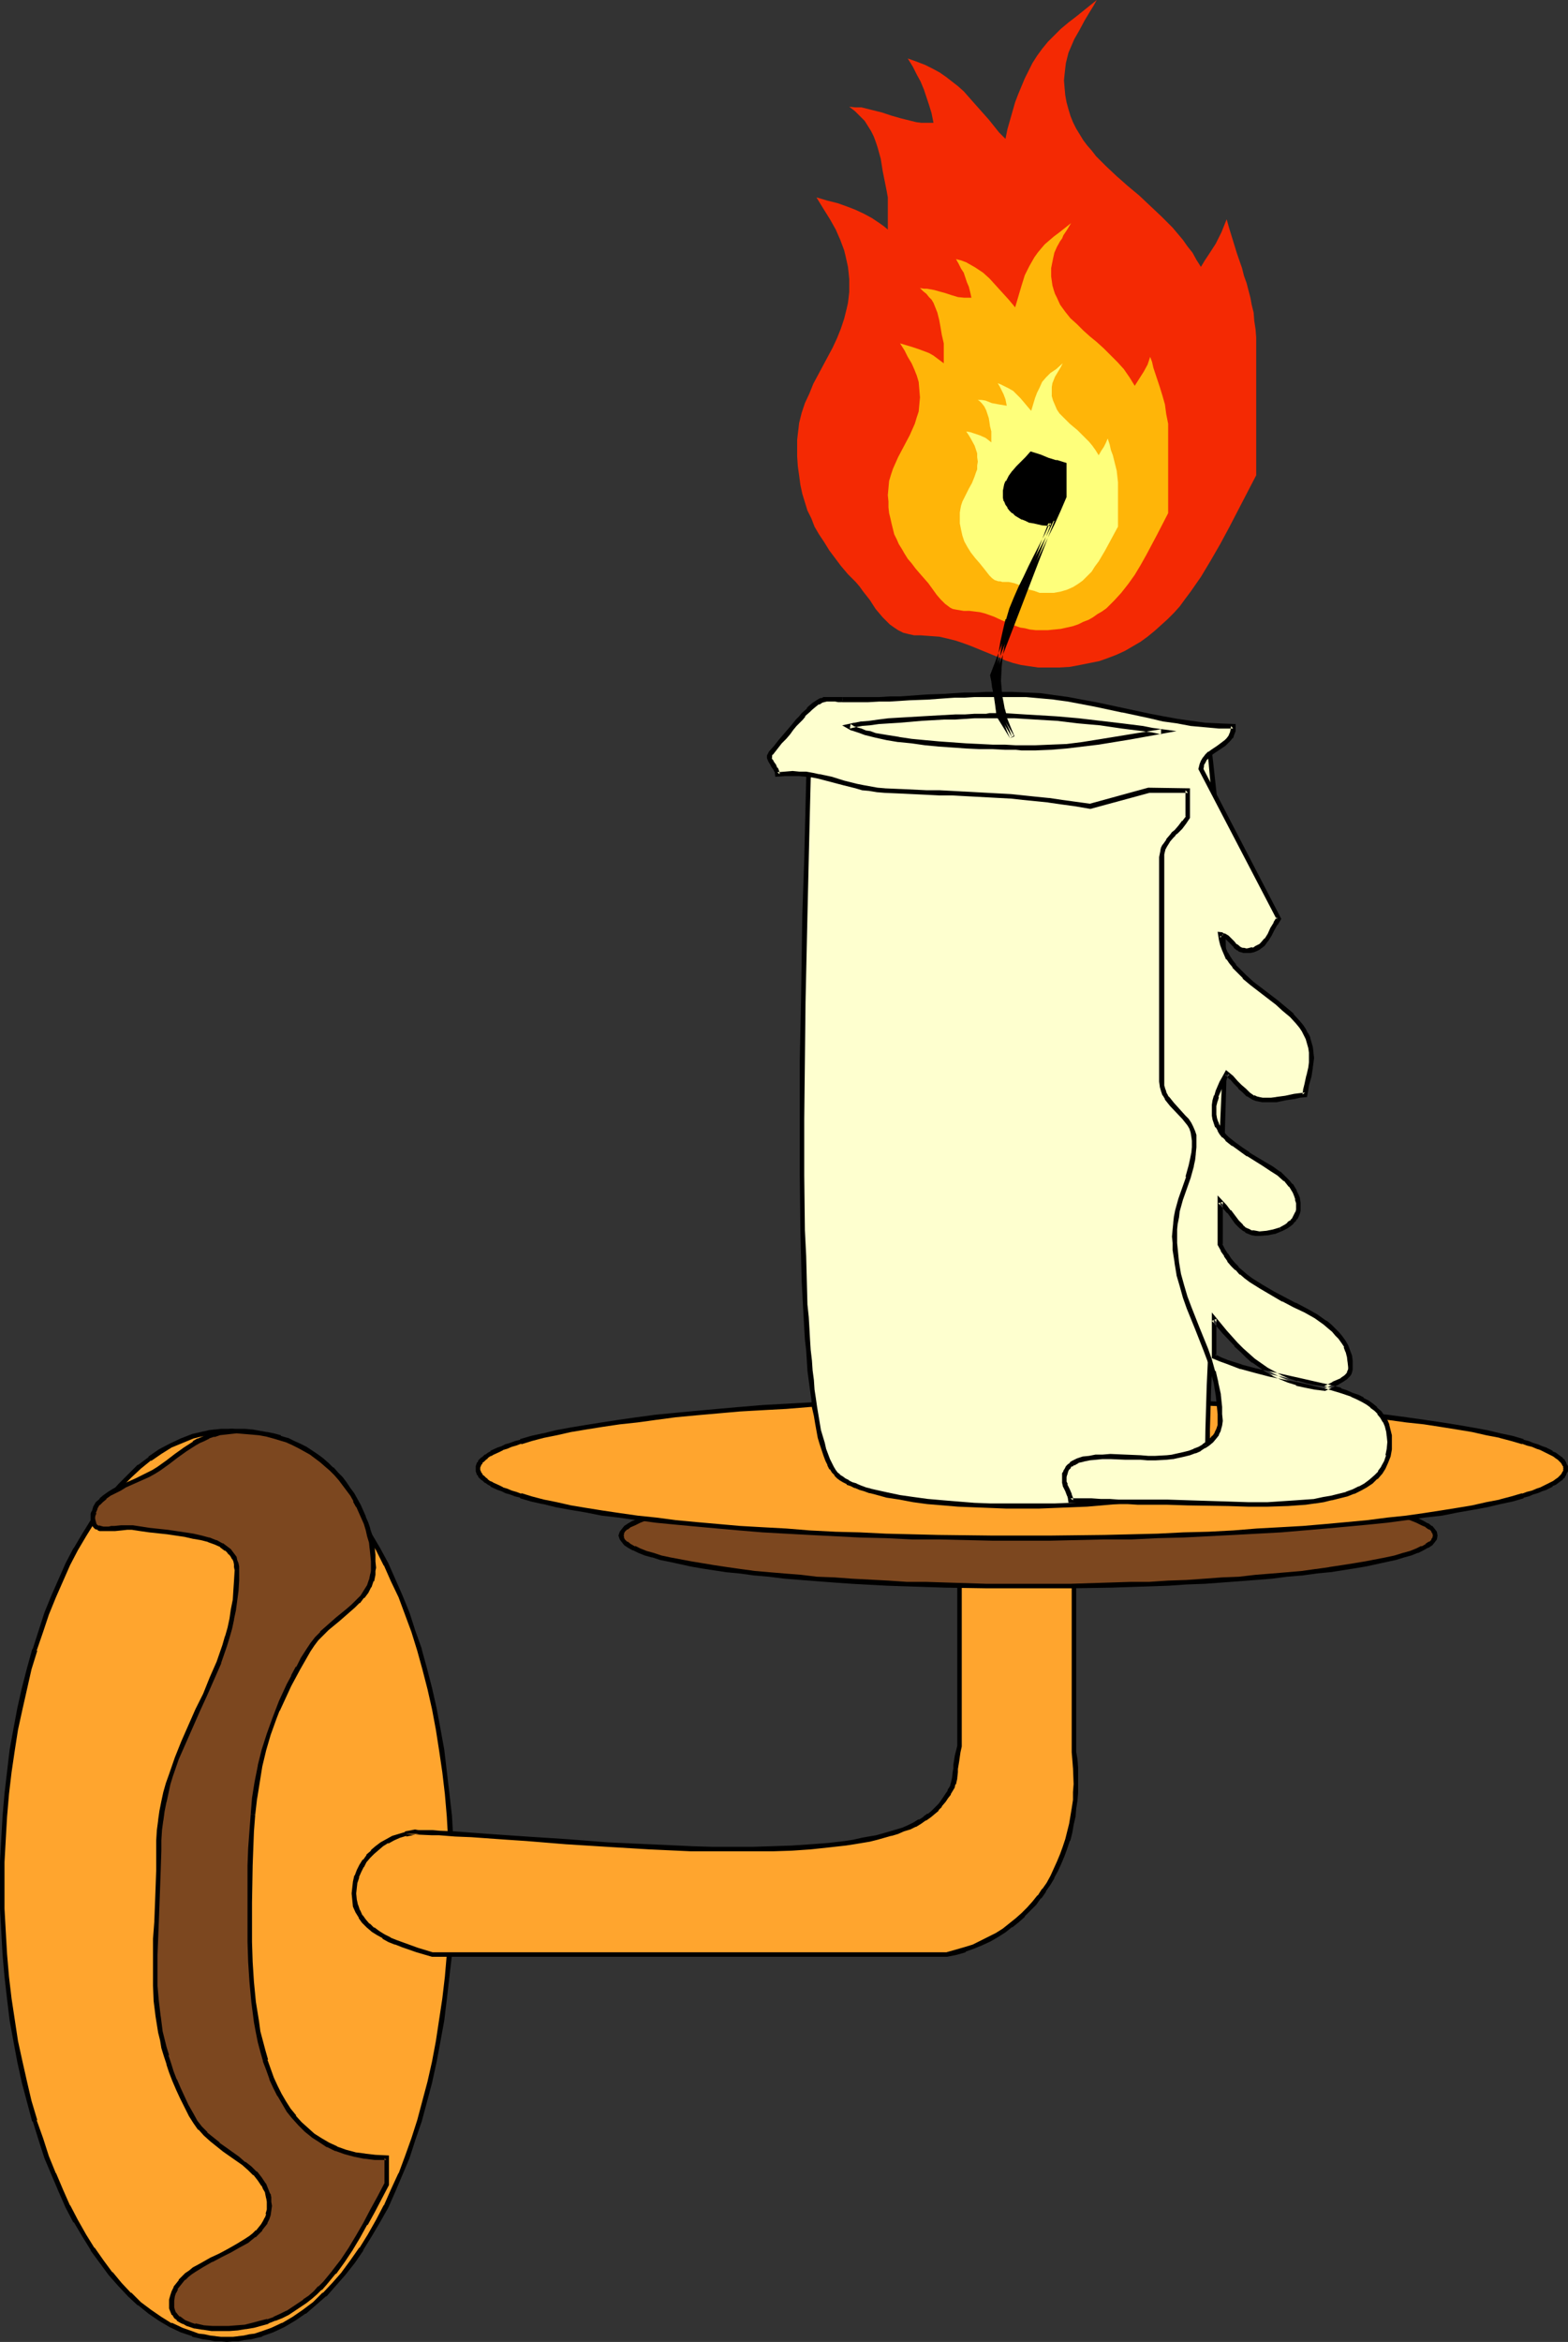 <?xml version="1.0" encoding="UTF-8" standalone="no"?>
<svg
   version="1.0"
   width="104.282mm"
   height="155.711mm"
   id="svg24"
   sodipodi:docname="Candle - Wall.wmf"
   xmlns:inkscape="http://www.inkscape.org/namespaces/inkscape"
   xmlns:sodipodi="http://sodipodi.sourceforge.net/DTD/sodipodi-0.dtd"
   xmlns="http://www.w3.org/2000/svg"
   xmlns:svg="http://www.w3.org/2000/svg">
  <rect width="100%" height="100%" fill="#333333" stroke="none"/>
  <sodipodi:namedview
     id="namedview24"
     pagecolor="#ffffff"
     bordercolor="#000000"
     borderopacity="0.25"
     inkscape:showpageshadow="2"
     inkscape:pageopacity="0.0"
     inkscape:pagecheckerboard="0"
     inkscape:deskcolor="#d1d1d1"
     inkscape:document-units="mm" />
  <defs
     id="defs1">
    <pattern
       id="WMFhbasepattern"
       patternUnits="userSpaceOnUse"
       width="6"
       height="6"
       x="0"
       y="0" />
  </defs>
  <path
     style="fill:#f42903;fill-opacity:1;fill-rule:evenodd;stroke:none"
     d="m 231.407,159.652 h -1.616 l -1.454,-0.323 -1.293,-0.323 -1.293,-0.646 -0.97,-0.646 -1.131,-0.808 -0.808,-0.808 -0.97,-0.97 -1.778,-2.101 -1.454,-2.262 -1.778,-2.262 -0.808,-1.131 -0.97,-1.131 -1.939,-1.939 -1.778,-2.101 -1.454,-1.939 -1.454,-1.939 -1.293,-2.101 -1.293,-1.939 -1.131,-1.939 -0.808,-2.101 -0.97,-1.939 -0.646,-2.101 -0.646,-2.101 -0.485,-2.262 -0.323,-2.424 -0.323,-2.262 -0.162,-2.424 v -2.585 -1.616 l 0.162,-1.454 0.162,-1.293 0.162,-1.454 0.646,-2.585 0.808,-2.424 1.131,-2.424 0.97,-2.424 2.424,-4.525 2.424,-4.525 1.131,-2.424 0.97,-2.424 0.808,-2.424 0.646,-2.585 0.323,-1.454 0.162,-1.293 0.162,-1.454 v -1.454 -1.778 l -0.162,-1.616 -0.162,-1.454 -0.323,-1.454 -0.323,-1.454 -0.323,-1.293 -0.97,-2.585 -1.131,-2.585 -1.454,-2.585 -1.616,-2.585 -1.778,-2.909 2.747,0.808 2.586,0.646 2.262,0.808 2.101,0.808 2.101,0.97 2.101,1.131 1.939,1.293 1.131,0.808 0.97,0.808 v -8.08 l -0.323,-1.778 -0.323,-1.616 -0.646,-3.232 -0.485,-3.07 -0.808,-2.909 -0.485,-1.454 -0.485,-1.293 -0.646,-1.293 -0.808,-1.293 -0.808,-1.293 -1.131,-1.131 -1.293,-1.293 -1.454,-1.131 1.454,0.162 h 1.616 l 1.293,0.323 1.293,0.323 2.586,0.646 2.424,0.808 2.262,0.646 2.586,0.646 1.293,0.323 1.293,0.162 h 1.616 1.454 l -0.485,-2.424 -0.646,-2.101 -0.646,-1.939 -0.646,-1.939 -0.808,-1.939 -0.97,-1.778 -0.97,-1.939 -1.293,-2.101 2.262,0.808 2.101,0.808 1.939,0.97 1.778,0.97 1.616,1.131 1.454,1.131 1.454,1.131 1.454,1.293 2.424,2.747 2.586,2.909 1.293,1.454 1.293,1.616 1.293,1.616 1.616,1.616 0.485,-2.424 0.646,-2.262 0.646,-2.262 0.646,-2.262 0.808,-2.101 0.808,-1.939 0.808,-1.939 0.97,-1.939 0.97,-1.939 1.131,-1.778 1.293,-1.778 1.454,-1.778 1.616,-1.616 1.616,-1.616 1.939,-1.616 2.101,-1.616 L 275.685,0 l -0.808,1.454 -0.808,1.293 -1.454,2.424 -1.293,2.424 -1.293,2.262 -0.97,2.262 -0.485,1.131 -0.323,1.293 -0.323,1.293 -0.162,1.293 -0.162,1.454 -0.162,1.616 0.162,1.939 0.162,1.778 0.323,1.778 0.485,1.778 0.485,1.616 0.646,1.616 0.808,1.616 1.778,2.909 0.97,1.293 1.131,1.293 1.131,1.454 2.424,2.424 2.747,2.585 1.293,1.131 1.454,1.293 2.909,2.424 2.747,2.585 2.909,2.747 2.747,2.747 2.586,3.07 1.131,1.616 1.293,1.616 0.97,1.778 1.131,1.778 0.97,-1.616 0.97,-1.454 1.778,-2.747 1.454,-2.909 0.646,-1.616 0.646,-1.616 0.646,2.262 0.646,2.101 0.646,2.101 0.646,2.101 1.293,3.717 0.485,1.939 0.646,1.778 0.97,3.717 0.323,1.778 0.485,1.939 0.162,2.101 0.323,2.101 0.162,2.101 v 2.424 32.157 l -2.262,4.363 -2.262,4.363 -2.262,4.363 -2.262,4.201 -2.424,4.201 -2.424,4.04 -2.586,3.717 -1.454,1.939 -1.293,1.778 -1.454,1.616 -1.616,1.616 -1.616,1.454 -1.616,1.454 -1.778,1.454 -1.778,1.293 -1.939,1.131 -1.939,1.131 -2.101,0.97 -2.101,0.808 -2.262,0.808 -2.424,0.485 -2.424,0.485 -2.586,0.485 -2.747,0.162 h -2.747 -2.424 l -2.262,-0.323 -2.101,-0.323 -1.939,-0.485 -1.939,-0.646 -1.778,-0.808 -3.555,-1.454 -3.555,-1.454 -1.778,-0.646 -1.939,-0.646 -1.939,-0.485 -2.101,-0.485 -2.262,-0.162 z"
     id="path1" />
  <path
     style="fill:#ffb508;fill-opacity:1;fill-rule:evenodd;stroke:none"
     d="m 242.234,153.512 -0.97,-0.162 -0.97,-0.162 -0.808,-0.162 -0.646,-0.323 -0.646,-0.485 -0.646,-0.485 -1.131,-1.131 -0.97,-1.131 -2.101,-2.909 -1.131,-1.293 -1.131,-1.293 -0.97,-1.131 -0.97,-1.293 -0.97,-1.131 -0.808,-1.293 -0.646,-1.131 -0.808,-1.293 -0.485,-1.131 -0.646,-1.293 -0.323,-1.293 -0.323,-1.293 -0.323,-1.454 -0.323,-1.293 -0.162,-1.454 v -1.454 l -0.162,-1.616 0.162,-1.778 0.162,-1.778 0.485,-1.616 0.485,-1.454 0.646,-1.454 0.646,-1.454 2.909,-5.494 0.646,-1.454 0.646,-1.454 0.485,-1.616 0.485,-1.454 0.162,-1.778 0.162,-1.777 -0.162,-1.939 -0.162,-1.939 -0.485,-1.616 -0.646,-1.616 -0.646,-1.454 -0.97,-1.616 -0.808,-1.616 -1.131,-1.778 1.616,0.485 1.616,0.485 1.454,0.485 1.293,0.485 1.293,0.485 1.131,0.646 1.293,0.97 1.293,0.97 v -5.009 l -0.485,-2.101 -0.323,-1.939 -0.323,-1.778 -0.485,-1.939 -0.646,-1.616 -0.323,-0.808 -0.485,-0.808 -0.646,-0.646 -0.646,-0.808 -0.808,-0.646 -0.808,-0.808 0.97,0.162 h 0.808 l 1.778,0.323 2.909,0.808 1.454,0.485 1.616,0.485 1.616,0.162 h 0.808 0.97 l -0.323,-1.454 -0.323,-1.293 -0.485,-1.131 -0.808,-2.424 -0.646,-0.97 -0.646,-1.293 -0.646,-1.131 1.293,0.323 1.293,0.485 1.131,0.646 1.131,0.646 0.97,0.646 0.97,0.646 1.616,1.454 1.616,1.778 1.616,1.778 1.616,1.778 1.616,1.939 0.808,-2.747 0.808,-2.747 0.808,-2.585 1.131,-2.262 0.646,-1.131 0.646,-1.131 0.808,-1.131 0.808,-0.97 0.97,-1.131 1.131,-0.97 1.131,-0.97 1.293,-0.97 3.07,-2.424 -0.97,1.616 -0.97,1.454 -0.323,0.808 -0.485,0.646 -0.808,1.454 -0.646,1.454 -0.323,1.454 -0.323,1.616 -0.162,0.808 v 0.97 1.131 l 0.162,1.131 0.162,1.131 0.323,1.131 0.323,0.97 0.485,0.97 0.808,1.778 1.293,1.778 1.293,1.616 1.616,1.454 1.616,1.616 1.616,1.454 1.778,1.454 1.778,1.616 1.616,1.616 1.778,1.778 1.616,1.778 1.454,2.101 1.293,2.101 1.131,-1.778 1.131,-1.778 0.97,-1.778 0.323,-0.97 0.323,-0.97 0.485,1.293 0.323,1.454 0.808,2.424 0.808,2.424 0.646,2.101 0.646,2.262 0.323,2.424 0.485,2.424 v 1.454 1.293 19.714 l -2.747,5.333 -2.747,5.171 -1.454,2.585 -1.454,2.424 -1.616,2.262 -1.778,2.262 -1.778,1.939 -1.939,1.939 -1.131,0.808 -1.131,0.646 -1.131,0.808 -1.131,0.646 -1.293,0.485 -1.293,0.646 -1.454,0.485 -1.454,0.323 -1.454,0.323 -1.616,0.162 -1.616,0.162 h -1.778 -1.293 l -1.454,-0.162 -1.293,-0.323 -1.131,-0.162 -2.262,-0.808 -2.262,-0.97 -2.101,-0.97 -2.262,-0.808 -1.293,-0.323 -1.293,-0.162 -1.293,-0.162 z"
     id="path2" />
  <path
     style="fill:#feff7b;fill-opacity:1;fill-rule:evenodd;stroke:none"
     d="m 251.93,146.24 -0.485,-0.162 h -0.485 l -0.97,-0.323 -0.646,-0.485 -0.646,-0.646 -1.131,-1.454 -1.293,-1.616 -1.131,-1.293 -1.131,-1.454 -0.808,-1.293 -0.808,-1.454 -0.485,-1.454 -0.323,-1.454 -0.323,-1.616 v -1.778 -0.97 l 0.162,-0.97 0.162,-0.808 0.323,-0.97 0.808,-1.616 0.808,-1.616 0.808,-1.454 0.646,-1.616 0.323,-0.97 0.323,-0.808 v -0.97 l 0.162,-0.97 -0.162,-1.131 v -0.97 l -0.323,-0.97 -0.323,-0.97 -0.97,-1.778 -0.485,-0.808 -0.646,-0.97 0.97,0.162 0.97,0.323 1.454,0.485 1.454,0.646 0.646,0.485 0.808,0.646 v -2.747 l -0.323,-1.293 -0.162,-1.131 -0.162,-0.97 -0.323,-0.97 -0.323,-0.97 -0.485,-0.97 -0.646,-0.808 -0.485,-0.485 -0.485,-0.323 h 0.97 l 0.97,0.162 1.616,0.646 1.778,0.323 0.97,0.162 0.97,0.162 -0.323,-1.616 -0.485,-1.293 -0.646,-1.293 -0.323,-0.646 -0.485,-0.808 0.808,0.323 0.646,0.323 1.293,0.646 1.131,0.646 0.97,0.97 0.808,0.808 0.97,1.131 0.808,0.97 0.97,1.131 0.485,-1.616 0.485,-1.616 0.485,-1.293 0.646,-1.293 0.646,-1.454 0.97,-1.131 1.131,-1.131 1.454,-0.97 1.616,-1.454 -0.485,0.97 -0.485,0.808 -0.97,1.616 -0.323,0.808 -0.323,0.808 -0.162,0.97 v 0.97 1.293 l 0.323,1.131 0.485,1.131 0.485,1.131 0.646,0.97 0.808,0.808 1.778,1.778 1.939,1.616 1.939,1.939 0.97,0.97 0.808,0.97 0.808,1.131 0.808,1.293 0.646,-1.131 0.646,-0.97 0.485,-0.97 0.485,-1.131 0.485,1.454 0.323,1.454 0.485,1.293 0.162,0.646 0.162,0.646 0.323,1.293 0.323,1.293 0.162,1.454 0.162,1.454 v 11.15 l -3.232,5.979 -1.616,2.747 -0.97,1.293 -0.808,1.293 -1.131,1.131 -1.131,1.131 -1.131,0.808 -1.293,0.808 -1.454,0.646 -1.616,0.485 -1.778,0.323 h -1.939 -1.616 l -1.293,-0.485 -1.293,-0.323 -1.293,-0.485 -1.131,-0.646 -1.293,-0.485 -1.454,-0.323 z"
     id="path3" />
  <path
     style="fill:#ffa52e;fill-opacity:1;fill-rule:evenodd;stroke:none"
     d="m 0.485,473.785 0.162,-5.817 0.162,-5.817 0.323,-5.817 0.485,-5.494 0.646,-5.656 0.808,-5.333 0.97,-5.332 0.97,-5.171 1.131,-5.009 1.293,-5.009 1.293,-4.686 1.454,-4.686 1.616,-4.363 1.616,-4.363 1.778,-4.201 1.939,-3.878 1.939,-3.878 2.101,-3.555 2.101,-3.393 2.262,-3.232 2.262,-2.909 2.262,-2.747 2.424,-2.585 2.586,-2.262 2.586,-1.939 2.586,-1.939 2.747,-1.454 2.747,-1.293 2.747,-0.97 1.454,-0.485 1.293,-0.323 1.454,-0.162 1.454,-0.162 1.454,-0.162 h 1.454 1.454 l 1.454,0.162 1.454,0.162 1.454,0.162 1.293,0.323 1.454,0.485 2.747,0.97 2.747,1.293 2.747,1.454 2.586,1.939 2.586,1.939 2.586,2.262 2.424,2.585 2.262,2.747 2.424,2.909 2.101,3.232 2.101,3.393 2.101,3.555 1.939,3.878 1.939,3.878 1.778,4.201 1.616,4.363 1.616,4.363 1.454,4.686 1.454,4.686 1.131,5.009 1.131,5.009 1.131,5.171 0.808,5.332 0.808,5.333 0.646,5.656 0.485,5.494 0.323,5.817 0.323,5.817 v 5.817 5.817 l -0.323,5.817 -0.323,5.656 -0.485,5.656 -0.646,5.494 -0.808,5.494 -0.808,5.171 -1.131,5.333 -1.131,5.009 -1.131,4.848 -1.454,4.848 -1.454,4.686 -1.616,4.363 -1.616,4.363 -1.778,4.04 -1.939,4.04 -1.939,3.717 -2.101,3.555 -2.101,3.393 -2.101,3.232 -2.424,3.07 -2.262,2.747 -2.424,2.424 -2.586,2.262 -2.586,2.101 -2.586,1.778 -2.747,1.616 -2.747,1.131 -2.747,1.131 -1.454,0.323 -1.293,0.323 -1.454,0.323 -1.454,0.162 -1.454,0.162 h -1.454 -1.454 l -1.454,-0.162 -1.454,-0.162 -1.454,-0.323 -1.293,-0.323 -1.454,-0.323 -2.747,-1.131 -2.747,-1.131 -2.747,-1.616 -2.586,-1.778 -2.586,-2.101 -2.586,-2.262 -2.424,-2.424 -2.262,-2.747 -2.262,-3.07 -2.262,-3.232 -2.101,-3.393 -2.101,-3.555 -1.939,-3.717 -1.939,-4.04 -1.778,-4.04 -1.616,-4.363 -1.616,-4.363 -1.454,-4.686 -1.293,-4.848 -1.293,-4.848 -1.131,-5.009 L 4.04,512.89 3.07,507.719 2.262,502.225 1.616,496.731 1.131,491.075 0.808,485.42 0.646,479.602 Z"
     id="path4" />
  <path
     style="fill:#000000;fill-opacity:1;fill-rule:evenodd;stroke:none"
     d="m 1.131,473.785 v -5.817 0 l 0.323,-5.817 0.323,-5.656 0.485,-5.656 0.646,-5.494 v 0 l 0.808,-5.494 0.808,-5.171 1.131,-5.171 v 0 l 1.131,-5.009 1.131,-5.009 1.454,-4.686 H 9.211 l 1.616,-4.686 1.454,-4.363 1.778,-4.363 v 0 l 1.778,-4.04 1.778,-4.04 1.939,-3.717 v 0 l 2.101,-3.555 2.101,-3.393 v 0 l 2.262,-3.232 2.262,-2.909 v 0 l 2.262,-2.747 2.424,-2.424 v 0 l 2.424,-2.262 v 0 l 2.586,-2.101 v 0.162 l 2.586,-1.778 v 0 l 2.586,-1.616 v 0 l 2.747,-1.131 v 0 l 2.747,-1.131 v 0 l 1.293,-0.323 1.454,-0.323 v 0 l 1.454,-0.162 1.454,-0.323 h -0.162 1.454 v 0 l 1.454,-0.162 1.454,0.162 v 0 h 1.454 -0.162 l 1.454,0.323 1.454,0.162 v 0 l 1.293,0.323 1.454,0.323 v 0 l 2.747,1.131 v 0 l 2.747,1.131 h -0.162 l 2.747,1.616 v 0 l 2.586,1.778 v -0.162 l 2.586,2.101 2.424,2.262 v 0 l 2.424,2.424 2.424,2.747 h -0.162 l 2.262,2.909 2.262,3.232 v 0 l 2.101,3.393 2.101,3.555 v 0 l 1.939,3.878 v -0.162 l 1.778,4.04 1.939,4.04 v 0 l 1.616,4.363 1.616,4.363 1.454,4.686 v 0 l 1.293,4.686 1.293,5.009 1.131,5.009 v 0 l 0.97,5.171 0.808,5.171 0.808,5.494 v 0 l 0.646,5.494 0.485,5.656 0.323,5.656 0.323,5.817 v 0 5.817 5.817 0 l -0.323,5.817 -0.323,5.656 -0.485,5.656 -0.646,5.494 v 0 l -0.808,5.333 -0.808,5.333 -0.97,5.171 v 0 l -1.131,5.009 -1.293,4.848 -1.293,4.848 v 0 l -1.454,4.525 -1.616,4.525 -1.616,4.363 v -0.162 l -1.939,4.201 -1.778,4.04 v -0.162 l -1.939,3.717 v 0 l -2.101,3.717 -2.101,3.393 v -0.162 l -2.262,3.232 -2.262,3.07 0.162,-0.162 -2.424,2.747 -2.424,2.585 v -0.162 l -2.424,2.424 -2.586,1.939 v 0 l -2.586,1.778 v 0 l -2.747,1.616 0.162,-0.162 -2.747,1.293 v 0 l -2.747,0.97 v 0 l -1.454,0.485 -1.293,0.162 v 0 l -1.454,0.323 -1.454,0.162 h 0.162 l -1.454,0.162 v 0 h -1.454 -1.454 v 0 l -1.454,-0.162 h 0.162 l -1.454,-0.162 -1.454,-0.323 v 0 l -1.454,-0.162 -1.293,-0.485 v 0 l -2.747,-0.97 v 0 l -2.747,-1.293 v 0.162 l -2.586,-1.616 v 0 l -2.586,-1.778 v 0 l -2.586,-1.939 v 0 l -2.424,-2.424 v 0.162 l -2.424,-2.585 -2.262,-2.747 v 0.162 l -2.262,-3.07 -2.262,-3.232 v 0.162 l -2.101,-3.393 -2.101,-3.717 v 0 l -1.939,-3.717 v 0.162 l -1.778,-4.04 -1.778,-4.201 v 0.162 l -1.778,-4.363 -1.454,-4.525 -1.616,-4.525 H 9.373 L 7.918,527.918 6.787,523.07 5.656,518.061 v 0 L 4.525,512.89 3.717,507.558 2.909,502.225 v 0 L 2.262,496.731 1.778,491.075 1.454,485.42 1.131,479.602 v 0 -5.817 H 0 v 5.817 0.162 l 0.323,5.656 0.323,5.817 0.485,5.494 0.646,5.656 v 0 l 0.646,5.332 0.97,5.333 0.97,5.171 v 0 l 1.131,5.171 1.293,4.848 1.293,4.848 h 0.162 l 1.454,4.686 1.454,4.525 1.778,4.201 v 0 l 1.778,4.201 1.778,4.04 v 0 l 1.939,3.717 h 0.162 l 2.101,3.555 2.101,3.393 v 0.162 l 2.262,3.07 2.262,3.07 v 0 l 2.424,2.747 2.424,2.585 v 0 l 2.424,2.262 h 0.162 l 2.586,2.101 v 0 l 2.586,1.778 v 0 l 2.747,1.616 v 0 l 2.747,1.293 v 0 l 2.909,0.97 v 0.162 l 1.454,0.323 1.293,0.323 h 0.162 l 1.293,0.162 1.454,0.323 h 0.162 1.454 v 0 l 1.454,0.162 1.454,-0.162 v 0 h 1.454 v 0 l 1.454,-0.323 1.454,-0.162 h 0.162 l 1.293,-0.323 1.454,-0.323 0.162,-0.162 2.747,-0.97 v 0 l 2.747,-1.293 v 0 l 2.747,-1.616 v 0 l 2.586,-1.778 h 0.162 l 2.424,-2.101 2.586,-2.262 h 0.162 l 2.262,-2.585 2.424,-2.747 v 0 l 2.424,-3.07 2.101,-3.07 v -0.162 l 2.101,-3.393 2.101,-3.555 v 0 l 2.101,-3.717 v 0 l 1.778,-4.04 1.778,-4.201 v 0 l 1.778,-4.201 1.454,-4.525 1.616,-4.686 v 0 l 1.293,-4.848 1.293,-4.848 1.131,-5.171 v 0 l 0.97,-5.171 0.97,-5.333 0.646,-5.332 v 0 l 0.646,-5.656 0.646,-5.494 0.323,-5.817 0.162,-5.656 v -0.162 l 0.162,-5.817 -0.162,-5.817 v -0.162 l -0.162,-5.817 -0.323,-5.656 -0.646,-5.656 -0.646,-5.494 v 0 l -0.646,-5.494 -0.97,-5.333 -0.97,-5.171 v 0 l -1.131,-5.009 -1.293,-5.009 -1.293,-4.686 v -0.162 l -1.616,-4.525 -1.454,-4.525 -1.778,-4.363 v 0 l -1.778,-4.04 -1.778,-4.04 v 0 l -2.101,-3.878 v 0 l -2.101,-3.555 -2.101,-3.393 v 0 l -2.101,-3.232 -2.424,-2.909 v -0.162 l -2.424,-2.747 -2.262,-2.424 h -0.162 l -2.586,-2.424 -2.424,-1.939 -0.162,-0.162 -2.586,-1.778 v 0 l -2.747,-1.454 v 0 l -2.747,-1.293 v 0 l -2.747,-1.131 h -0.162 l -1.454,-0.323 -1.293,-0.323 h -0.162 l -1.454,-0.323 -1.454,-0.162 v 0 l -1.454,-0.162 v 0 h -1.454 -1.454 v 0 l -1.454,0.162 h -0.162 l -1.454,0.162 -1.293,0.323 h -0.162 l -1.293,0.323 -1.454,0.323 v 0 l -2.909,1.131 v 0 l -2.747,1.293 v 0 l -2.747,1.454 v 0 l -2.586,1.778 v 0.162 l -2.586,1.939 h -0.162 l -2.424,2.424 v 0 l -2.424,2.424 -2.424,2.747 v 0.162 l -2.262,2.909 -2.262,3.232 v 0 l -2.101,3.393 -2.101,3.555 -0.162,0.162 -1.939,3.717 -1.778,4.04 -1.778,4.04 v 0 l -1.778,4.363 -1.454,4.525 -1.454,4.525 -0.162,0.162 -1.293,4.686 -1.293,5.009 -1.131,5.009 v 0 l -0.97,5.171 -0.97,5.333 -0.646,5.494 v 0 L 1.131,450.678 0.646,456.333 0.323,461.989 0,467.806 v 0.162 5.817 z"
     id="path5" />
  <path
     style="fill:#7c471f;fill-opacity:1;fill-rule:evenodd;stroke:none"
     d="m 59.468,394.606 v 2.585 l -0.162,2.585 -0.323,2.424 -0.323,2.424 -0.485,2.262 -0.485,2.262 -0.485,2.262 -0.808,2.101 -1.454,4.201 -1.616,4.04 -1.778,4.04 -1.778,4.04 -1.939,3.878 -1.778,4.04 -1.616,4.04 -1.454,4.363 -0.646,2.101 -0.646,2.262 -0.485,2.262 -0.485,2.262 -0.323,2.424 -0.323,2.424 -0.162,2.585 v 2.585 4.848 l -0.162,4.525 -0.162,4.363 -0.323,4.201 -0.162,4.201 v 4.04 l -0.162,3.878 0.162,3.878 0.162,3.878 0.485,3.878 0.646,3.878 0.323,1.939 0.485,1.939 0.646,2.101 0.646,1.939 0.646,2.101 0.808,2.101 0.808,2.101 1.131,2.101 0.97,2.262 1.131,2.262 1.131,1.778 1.131,1.616 1.454,1.454 1.454,1.293 1.616,1.293 1.616,1.293 3.394,2.262 1.454,1.131 1.454,1.293 1.454,1.293 1.131,1.454 0.97,1.454 0.485,0.646 0.323,0.808 0.323,0.97 0.162,0.808 0.162,0.97 v 0.97 1.131 l -0.323,1.131 -0.323,0.97 -0.323,0.97 -0.646,0.808 -0.646,0.808 -0.808,0.808 -0.808,0.808 -0.808,0.646 -0.97,0.808 -2.101,1.131 -2.262,1.293 -2.262,1.131 -2.262,1.131 -2.262,1.293 -2.101,1.293 -0.97,0.646 -0.808,0.646 -0.97,0.808 -0.646,0.808 -0.646,0.808 -0.646,0.808 -0.323,0.97 -0.323,0.97 -0.323,1.131 v 1.131 0.808 l 0.323,0.808 0.323,0.646 0.485,0.646 0.485,0.485 0.808,0.646 0.646,0.323 0.97,0.323 0.808,0.323 0.97,0.323 2.101,0.323 2.262,0.323 h 2.101 2.262 l 2.101,-0.162 1.939,-0.323 1.939,-0.323 1.778,-0.485 1.939,-0.485 1.616,-0.646 1.616,-0.646 1.616,-0.808 1.454,-0.97 1.454,-0.97 1.454,-0.97 1.293,-1.131 1.293,-0.97 1.293,-1.293 1.131,-1.293 2.424,-2.585 2.101,-2.909 1.939,-2.909 1.939,-3.232 1.778,-3.07 1.778,-3.393 1.939,-3.232 1.616,-3.393 v -6.625 l -2.747,-0.162 -2.747,-0.323 -2.424,-0.485 -2.424,-0.646 -2.262,-0.808 -2.101,-0.97 -1.939,-1.131 -1.778,-1.131 -1.778,-1.454 -1.616,-1.616 -1.293,-1.616 -1.454,-1.778 -1.131,-1.778 -1.131,-1.939 -0.97,-2.101 -0.97,-2.101 -0.97,-2.262 -0.646,-2.262 -0.646,-2.262 -0.646,-2.424 -0.485,-2.424 -0.485,-2.424 -0.646,-5.009 -0.485,-5.171 -0.323,-5.009 -0.162,-5.009 -0.162,-4.848 v -5.009 l 0.162,-4.848 v -4.525 l 0.162,-4.363 0.162,-4.363 0.323,-4.201 0.485,-4.04 0.646,-4.04 0.808,-4.04 0.97,-3.878 1.131,-4.04 1.454,-4.04 0.808,-2.101 0.808,-1.939 0.97,-2.101 1.131,-2.101 0.97,-2.262 1.293,-2.101 1.131,-2.262 1.454,-2.262 0.97,-1.454 1.131,-1.454 1.131,-1.293 1.293,-1.131 2.747,-2.424 2.747,-2.262 1.131,-0.97 1.293,-1.293 1.131,-1.131 0.97,-1.293 0.646,-1.293 0.646,-1.454 0.323,-1.616 0.162,-0.808 v -0.808 -1.616 l -0.162,-1.616 -0.162,-1.616 -0.323,-1.616 -0.323,-1.616 -0.485,-1.454 -0.485,-1.616 -0.485,-1.454 -0.646,-1.454 -0.646,-1.454 -0.808,-1.454 -0.808,-1.454 -0.97,-1.293 -0.97,-1.454 -0.97,-1.131 -1.131,-1.293 -1.131,-1.131 -1.293,-1.131 -1.293,-1.131 -1.293,-0.97 -1.293,-0.97 -1.454,-0.97 -1.454,-0.646 -1.616,-0.808 -1.616,-0.646 -1.616,-0.646 -1.778,-0.485 -1.616,-0.485 -1.778,-0.323 -1.939,-0.162 -1.939,-0.162 h -1.939 -1.454 l -1.616,0.162 -1.293,0.323 -1.454,0.323 -1.293,0.485 -1.131,0.485 -1.293,0.646 -1.131,0.646 -2.262,1.454 -2.262,1.616 -2.101,1.616 -2.262,1.616 -1.293,0.808 -1.454,0.646 -2.747,1.454 -2.909,1.293 -1.454,0.646 -1.293,0.808 -1.293,0.646 -1.131,0.808 -0.97,0.808 -0.808,0.97 -0.646,0.97 -0.323,1.131 -0.162,0.485 v 0.646 0.646 0.646 l 0.162,0.485 0.323,0.485 0.323,0.323 0.485,0.162 0.485,0.162 h 0.646 1.454 0.808 0.808 l 1.616,-0.162 1.454,-0.162 h 1.293 l 2.101,0.323 2.262,0.323 4.363,0.646 4.525,0.646 2.101,0.323 1.939,0.485 1.939,0.485 1.616,0.485 1.616,0.808 1.293,0.97 0.485,0.485 0.485,0.485 0.485,0.646 0.323,0.646 0.323,0.646 0.162,0.808 0.162,0.808 z"
     id="path6" />
  <path
     style="fill:#000000;fill-opacity:1;fill-rule:evenodd;stroke:none"
     d="m 58.983,394.606 v 0 l -0.162,2.585 v 0 l -0.162,2.424 -0.162,2.585 v -0.162 l -0.485,2.424 -0.323,2.262 v 0 l -0.485,2.262 -0.646,2.262 v -0.162 l -0.646,2.262 -1.454,4.201 v 0 l -1.778,4.04 -1.616,4.04 -1.939,3.878 -1.778,4.04 -1.778,4.04 -1.616,4.04 v 0 l -1.454,4.201 -0.808,2.262 v 0 l -0.646,2.262 -0.485,2.262 v 0 l -0.485,2.424 -0.323,2.262 v 0.162 l -0.323,2.424 -0.162,2.585 v 0 2.585 4.848 l -0.162,4.525 -0.162,4.363 v 0 l -0.162,4.201 -0.323,4.201 v 0 4.04 3.878 3.878 0 l 0.162,3.878 0.485,3.878 v 0 l 0.646,4.04 v 0 l 0.485,1.939 0.323,1.939 0.646,2.101 v 0 l 0.646,1.939 v 0.162 l 0.646,1.939 0.808,2.101 v 0 l 0.97,2.262 0.97,2.101 1.131,2.262 v 0 l 1.131,2.262 v 0 l 1.131,1.778 v 0 l 1.131,1.616 h 0.162 l 1.293,1.454 v 0 l 1.616,1.454 1.616,1.293 v 0 l 1.616,1.293 3.232,2.262 v 0 l 1.616,1.131 v 0 l 1.454,1.293 1.293,1.293 v -0.162 l 1.131,1.454 v 0 l 0.97,1.454 v -0.162 l 0.323,0.808 0.485,0.808 v 0 l 0.162,0.808 v 0 l 0.162,0.808 v -0.162 l 0.162,0.97 v 1.131 -0.162 1.131 -0.162 l -0.323,1.131 h 0.162 l -0.323,0.97 v -0.162 l -0.485,0.97 v 0 l -0.485,0.808 -0.646,0.808 v 0 l -0.646,0.808 V 560.398 l -0.808,0.808 v 0 l -0.808,0.646 v 0 l -0.97,0.646 v 0 l -2.101,1.293 -2.262,1.293 v 0 l -2.101,1.131 -2.424,1.131 v 0 l -2.262,1.293 -2.101,1.131 v 0 l -0.97,0.808 v 0 l -0.97,0.646 v 0 l -0.808,0.808 v 0 l -0.808,0.808 v 0.162 l -0.646,0.808 -0.646,0.808 v 0.162 l -0.485,0.97 v 0 l -0.323,0.97 v 0 l -0.323,1.131 v 1.293 0 0.97 l 0.323,0.808 v 0 l 0.323,0.808 h 0.162 l 0.485,0.808 0.646,0.485 v 0.162 l 0.808,0.485 v 0 l 0.646,0.323 h 0.162 l 0.808,0.485 v 0 l 0.97,0.323 v 0 l 0.97,0.323 h 0.162 l 1.939,0.323 h 0.162 l 2.101,0.323 h 0.162 2.101 2.262 v 0 l 2.101,-0.162 1.939,-0.323 h 0.162 l 1.939,-0.323 v 0 l 1.778,-0.485 1.778,-0.485 0.162,-0.162 1.616,-0.646 h 0.162 l 1.616,-0.646 1.616,-0.808 v 0 l 1.454,-0.97 v 0 l 1.454,-0.97 1.454,-0.97 v 0 l 1.454,-1.131 1.293,-1.131 1.131,-1.131 h 0.162 l 1.131,-1.293 2.262,-2.747 h 0.162 l 2.101,-2.909 1.939,-2.909 v 0 l 1.939,-3.232 1.778,-3.232 h 0.162 l 1.778,-3.232 1.778,-3.393 1.778,-3.393 v -7.433 l -3.394,-0.162 v 0 l -2.747,-0.323 h 0.162 l -2.586,-0.323 h 0.162 l -2.424,-0.646 v 0 l -2.262,-0.808 H 84.838 l -2.101,-0.97 v 0 l -1.939,-1.131 v 0 l -1.778,-1.131 v 0 l -1.616,-1.454 -1.616,-1.454 v 0 l -1.454,-1.616 h 0.162 l -1.454,-1.778 -1.131,-1.778 v 0 l -1.131,-1.939 v 0 l -0.97,-1.939 -0.97,-2.101 v 0 l -0.808,-2.262 -0.808,-2.262 h 0.162 l -0.646,-2.262 -0.646,-2.424 -0.646,-2.424 v 0 l -0.323,-2.424 -0.808,-5.009 v 0 l -0.485,-5.009 -0.323,-5.009 v 0 l -0.162,-5.009 v -4.848 -5.009 l 0.162,-9.372 0.162,-4.363 v 0 l 0.162,-4.201 0.323,-4.201 -1.131,-0.162 -0.323,4.201 -0.323,4.363 v 0 l -0.162,4.363 v 9.372 5.009 4.848 l 0.162,5.009 v 0 l 0.323,5.009 0.485,5.171 v 0 l 0.646,5.009 0.485,2.585 v 0 l 0.485,2.424 0.646,2.424 0.646,2.262 v 0.162 l 0.808,2.101 0.808,2.262 v 0.162 l 0.97,2.101 0.97,1.939 0.162,0.162 1.131,1.939 v 0 l 1.131,1.939 1.293,1.616 0.162,0.162 1.454,1.616 v 0 l 1.616,1.616 1.616,1.293 0.162,0.162 1.778,1.131 v 0 l 1.939,1.293 h 0.162 l 1.939,0.97 h 0.162 l 2.262,0.808 v 0 l 2.424,0.646 v 0 l 2.424,0.485 h 0.162 l 2.586,0.323 h 0.162 2.747 l -0.485,-0.485 v 6.625 -0.323 l -1.778,3.393 -1.778,3.232 -1.778,3.393 v 0 l -1.778,3.07 -1.939,3.232 v 0 l -1.939,2.909 -2.262,2.909 0.162,-0.162 -2.262,2.747 -1.293,1.293 v -0.162 l -1.131,1.293 -1.293,1.131 -1.454,0.97 h 0.162 l -1.454,0.97 -1.454,0.97 v 0 l -1.454,0.97 0.162,-0.162 -1.616,0.808 -1.778,0.808 h 0.162 l -1.778,0.646 0.162,-0.162 -1.939,0.485 -1.778,0.485 v 0 l -1.939,0.485 h 0.162 l -2.101,0.162 -2.101,0.162 h 0.162 -2.262 -2.101 v 0 l -2.262,-0.162 h 0.162 l -2.101,-0.485 v 0.162 l -0.97,-0.323 v 0 l -0.808,-0.323 v 0 l -0.808,-0.323 v 0 l -0.646,-0.485 v 0 L 45.247,582.051 v 0.162 l -0.646,-0.646 0.162,0.162 -0.485,-0.646 v 0.162 l -0.323,-0.808 v 0 l -0.162,-0.646 v 0.162 -0.808 0 -1.131 0.162 l 0.162,-1.131 v 0 l 0.323,-0.97 v 0.162 l 0.485,-0.97 h -0.162 l 0.646,-0.808 0.646,-0.808 v 0 l 0.646,-0.808 v 0.162 l 0.808,-0.808 v 0 l 0.808,-0.646 v 0 l 0.97,-0.646 v 0 l 2.101,-1.293 2.262,-1.293 -0.162,0.162 2.424,-1.293 2.262,-1.131 v 0 l 2.262,-1.293 2.101,-1.131 v 0 l 0.97,-0.808 v 0 l 0.808,-0.646 h 0.162 l 0.808,-0.808 v 0 l 0.808,-0.808 V 560.398 l 0.646,-0.808 0.646,-0.808 v -0.162 l 0.485,-0.97 v 0 l 0.323,-0.97 v 0 l 0.162,-1.131 0.162,-1.131 v -0.162 l -0.162,-0.97 v -0.97 -0.162 l -0.162,-0.808 -0.162,-0.162 -0.323,-0.808 v 0 l -0.323,-0.808 -0.323,-0.808 -0.162,-0.162 -0.97,-1.454 v 0 l -1.131,-1.454 H 64.477 l -1.293,-1.293 -1.454,-1.131 h -0.162 l -1.454,-1.293 v 0 l -3.394,-2.424 -1.616,-1.131 h 0.162 l -1.616,-1.293 -1.616,-1.293 h 0.162 l -1.454,-1.454 v 0 l -1.131,-1.454 v 0 L 48.641,531.15 v 0 l -1.293,-2.262 v 0 l -0.97,-2.101 -0.97,-2.101 -0.97,-2.262 v 0.162 l -0.808,-2.101 -0.646,-2.101 v 0 l -0.646,-1.939 h 0.162 l -0.646,-2.101 -0.485,-1.939 -0.485,-1.939 v 0 l -0.485,-3.878 v 0.162 l -0.485,-4.04 -0.323,-3.717 v 0 -3.878 -3.878 l 0.162,-4.04 v 0 l 0.162,-4.04 0.162,-4.363 v 0 l 0.162,-4.363 0.162,-4.525 0.162,-4.848 v -2.585 0 l 0.162,-2.585 0.323,-2.424 v 0.162 l 0.323,-2.424 0.485,-2.424 v 0.162 l 0.485,-2.262 0.485,-2.262 v 0 l 0.646,-2.101 1.454,-4.201 v 0 l 1.778,-4.04 1.778,-4.04 1.778,-4.04 1.778,-3.878 1.778,-4.04 1.778,-4.04 v -0.162 l 1.454,-4.201 0.646,-2.101 v 0 l 0.646,-2.262 0.485,-2.262 v -0.162 l 0.485,-2.262 0.323,-2.424 v 0 l 0.323,-2.424 0.162,-2.585 v 0 -2.585 0 z"
     id="path7" />
  <path
     style="fill:#000000;fill-opacity:1;fill-rule:evenodd;stroke:none"
     d="m 64.154,456.01 0.485,-4.201 v 0.162 l 0.646,-4.04 0.646,-4.04 v 0 l 0.97,-4.04 v 0 l 1.131,-3.878 v 0 l 1.454,-4.04 0.808,-2.101 v 0.162 l 0.97,-2.101 0.97,-2.101 0.97,-2.101 1.131,-2.101 v 0 l 1.131,-2.101 v 0 l 1.293,-2.262 1.293,-2.262 v 0 l 0.97,-1.454 v 0 l 0.97,-1.293 v 0 l 1.293,-1.293 v 0 l 1.293,-1.293 2.747,-2.262 2.586,-2.262 1.293,-1.131 1.131,-1.131 H 90.494 l 0.97,-1.293 h 0.162 l 0.97,-1.293 v 0 l 0.646,-1.293 0.162,-0.162 0.485,-1.454 h 0.162 l 0.323,-1.616 v -0.162 -0.808 l 0.162,-0.808 v 0 l -0.162,-1.616 v -0.162 -1.454 l -0.162,-1.616 v -0.162 L 93.888,387.495 v -0.162 l -0.323,-1.616 -0.485,-1.454 v -0.162 l -0.485,-1.454 -0.646,-1.454 v -0.162 l -0.646,-1.454 -0.646,-1.454 v 0 l -0.808,-1.454 v 0 l -0.808,-1.454 v 0 l -0.97,-1.293 -0.97,-1.454 v 0 l -0.97,-1.293 -1.131,-1.131 -1.131,-1.293 H 83.707 l -1.131,-1.131 -1.293,-1.131 v 0 l -1.293,-0.97 -1.454,-0.97 v 0 l -1.454,-0.97 v 0 l -1.616,-0.808 v 0 l -1.454,-0.646 -1.616,-0.808 h -0.162 l -1.616,-0.485 v -0.162 l -1.778,-0.485 -1.616,-0.323 h -0.162 l -1.778,-0.323 -1.778,-0.323 H 63.346 l -1.778,-0.162 h -0.162 -1.939 -1.454 -0.162 l -1.454,0.323 -1.454,0.162 v 0 l -1.454,0.323 v 0.162 l -1.293,0.323 v 0 l -1.293,0.646 -1.131,0.485 h -0.162 l -1.131,0.646 v 0.162 l -2.262,1.454 -2.262,1.616 -2.101,1.616 -2.262,1.616 v 0 l -1.293,0.808 v 0 l -1.293,0.646 v 0 l -2.909,1.454 -2.909,1.293 -1.454,0.646 v 0 l -1.293,0.646 v 0 l -1.293,0.808 v 0 l -1.131,0.808 v 0 l -0.97,0.808 v 0.162 l -0.97,0.808 -0.646,1.131 -0.323,1.131 -0.162,0.162 -0.162,0.485 v 0.808 0.646 l 0.162,0.808 v 0 l 0.162,0.646 0.323,0.485 0.485,0.485 0.646,0.162 v 0.162 l 0.485,0.162 h 0.162 0.646 1.454 0.808 0.808 l 1.616,-0.162 1.454,-0.162 v 0 h 1.293 -0.162 l 2.101,0.323 2.262,0.323 v 0 l 4.525,0.485 v 0 l 4.363,0.646 2.101,0.485 v 0 l 1.939,0.323 1.939,0.485 h -0.162 l 1.778,0.646 v 0 l 1.454,0.646 h -0.162 l 1.293,0.97 v -0.162 l 0.646,0.646 -0.162,-0.162 0.485,0.646 v -0.162 l 0.485,0.646 v 0 l 0.323,0.646 v -0.162 l 0.323,0.646 0.162,0.808 v -0.162 0.808 l 0.162,0.808 h 1.131 v -0.97 l -0.162,-0.808 -0.323,-0.808 -0.162,-0.808 -0.485,-0.646 v 0 l -0.485,-0.646 v 0 L 58.013,389.273 v 0 l -0.646,-0.485 v 0 l -1.293,-0.97 h -0.162 l -1.454,-0.808 H 54.297 l -1.616,-0.646 h -0.162 l -1.778,-0.485 -2.101,-0.485 v 0 l -2.101,-0.323 -4.363,-0.646 v 0 l -4.525,-0.485 v 0 l -2.101,-0.323 -2.101,-0.323 h -0.162 -1.293 -0.162 -1.454 l -1.616,0.162 h -0.808 l -0.646,0.162 v 0 h -1.454 0.162 l -0.646,-0.162 v 0 l -0.485,-0.162 v 0.162 l -0.485,-0.323 0.162,0.162 -0.323,-0.323 0.162,0.162 -0.323,-0.485 0.162,0.162 -0.162,-0.485 v 0 l -0.162,-0.646 v 0.162 -0.646 0 l 0.162,-0.646 v 0.162 l 0.162,-0.485 h -0.162 l 0.485,-1.131 -0.162,0.162 0.646,-1.131 v 0.162 l 0.808,-0.808 v 0 l 0.97,-0.808 h -0.162 l 1.131,-0.808 v 0 l 1.293,-0.646 v 0 l 1.293,-0.646 v 0 l 1.293,-0.808 2.909,-1.293 2.909,-1.293 v 0 l 1.454,-0.808 v 0 l 1.293,-0.808 v 0 l 2.262,-1.616 2.101,-1.616 2.262,-1.616 2.262,-1.454 v 0 l 1.131,-0.646 v 0 l 1.131,-0.485 1.293,-0.646 h -0.162 l 1.454,-0.485 -0.162,0.162 1.454,-0.485 h -0.162 l 1.454,-0.162 1.454,-0.162 v 0 l 1.454,-0.162 1.939,0.162 v 0 l 1.939,0.162 v 0 l 1.778,0.162 1.778,0.323 v 0 l 1.778,0.485 1.616,0.485 v 0 l 1.616,0.485 v 0 l 1.454,0.646 1.616,0.808 v 0 l 1.454,0.808 v 0 l 1.454,0.808 v 0 l 1.293,0.97 1.293,0.97 v 0 l 1.293,1.131 1.131,0.97 v 0 l 1.131,1.131 1.131,1.293 0.97,1.293 v 0 l 0.97,1.293 0.97,1.293 v 0 l 0.808,1.454 h -0.162 l 0.808,1.454 v -0.162 l 0.646,1.454 0.646,1.454 v 0 l 0.646,1.454 0.485,1.616 v 0 l 0.323,1.454 0.485,1.616 v 0 l 0.162,1.616 v -0.162 l 0.162,1.616 0.162,1.616 v 0 1.616 -0.162 0.97 l -0.162,0.808 v -0.162 l -0.323,1.616 v -0.162 l -0.485,1.454 v 0 l -0.808,1.293 v 0 l -0.808,1.293 v 0 l -1.131,1.131 v 0 l -1.131,1.131 -1.293,1.131 -2.586,2.101 -2.747,2.424 -1.293,1.131 v 0.162 l -1.293,1.293 v 0 l -1.131,1.454 v 0 l -0.97,1.454 v 0 l -1.454,2.262 -1.131,2.262 h -0.162 l -1.131,2.101 v 0.162 l -1.131,2.101 -0.97,2.101 -0.97,2.101 -0.808,2.101 v 0 l -0.808,2.101 -1.454,4.04 v 0 l -1.293,4.04 v 0 l -0.97,3.878 v 0.162 l -0.808,4.04 -0.646,4.04 v 0 l -0.323,4.04 z"
     id="path8" />
  <path
     style="fill:#ffa52e;fill-opacity:1;fill-rule:evenodd;stroke:none"
     d="m 105.361,460.373 -1.778,0.162 -1.616,0.323 -1.616,0.485 -1.454,0.646 -1.454,0.646 -1.454,0.808 -1.131,0.97 -1.293,0.97 -0.97,1.131 -0.97,1.131 -0.808,1.293 -0.646,1.293 -0.485,1.293 -0.323,1.454 -0.323,1.293 v 1.454 1.616 l 0.323,1.616 0.646,1.293 0.646,1.293 0.808,1.131 0.97,1.131 1.293,0.97 1.293,0.97 1.293,0.808 1.616,0.808 1.616,0.646 1.778,0.808 3.555,1.293 3.717,1.131 h 129.439 l 2.262,-0.646 2.262,-0.646 2.101,-0.808 2.101,-0.97 1.939,-0.808 1.939,-1.131 1.778,-1.131 1.616,-1.293 1.616,-1.293 1.616,-1.293 1.293,-1.454 1.454,-1.616 1.293,-1.454 1.131,-1.616 1.131,-1.778 0.97,-1.616 0.97,-1.778 0.808,-1.939 0.808,-1.778 0.646,-1.939 0.646,-1.939 0.485,-1.939 0.485,-1.939 0.323,-1.939 0.323,-2.101 0.162,-1.939 0.162,-2.101 v -1.939 -4.201 l -0.162,-1.939 -0.323,-2.101 v -53.002 l -1.454,0.162 h -1.454 l -2.586,0.162 h -2.424 -2.262 l -2.262,-0.162 h -2.424 l -2.747,-0.162 h -1.293 -1.454 -0.808 l -0.808,0.162 -0.808,0.162 -0.646,0.323 -0.646,0.323 -0.646,0.485 -0.97,0.97 -0.97,1.131 -0.808,1.293 -0.646,1.293 -0.485,1.293 v 44.276 l -0.323,1.293 -0.323,1.293 -0.162,0.97 -0.162,1.131 v 0.808 l -0.162,0.808 -0.162,1.616 -0.323,1.454 -0.323,0.646 -0.323,0.808 -0.485,0.808 -0.646,0.97 -0.646,0.97 -0.97,1.131 -0.646,0.97 -0.97,0.808 -1.131,0.808 -1.131,0.808 -1.131,0.808 -1.293,0.646 -1.454,0.646 -1.454,0.646 -1.616,0.485 -1.616,0.646 -3.394,0.808 -1.939,0.485 -1.939,0.323 -1.939,0.323 -2.101,0.323 -4.202,0.646 -4.525,0.323 -4.686,0.323 -4.848,0.162 -5.01,0.162 h -5.01 l -5.171,-0.162 h -5.333 l -10.504,-0.485 -10.665,-0.646 -5.171,-0.323 -5.01,-0.323 -5.171,-0.323 -4.848,-0.323 -4.686,-0.323 -4.686,-0.485 -4.363,-0.162 -4.202,-0.323 -3.878,-0.323 h -1.939 -1.778 l -1.778,-0.162 h -1.616 -1.454 -1.616 z"
     id="path9" />
  <path
     style="fill:#000000;fill-opacity:1;fill-rule:evenodd;stroke:none"
     d="m 105.361,460.858 v -1.131 l -1.778,0.162 v 0 l -1.778,0.323 v 0.162 l -1.616,0.485 -1.616,0.485 v 0 l -1.454,0.808 v 0 l -1.454,0.808 v 0 l -1.293,0.97 v 0 l -1.131,0.97 v 0.162 l -1.131,0.97 v 0.162 l -0.808,1.131 h -0.162 l -0.808,1.293 v 0 l -0.646,1.293 -0.485,1.293 -0.162,0.162 -0.323,1.454 v 0 l -0.162,1.454 v 0 l -0.162,1.454 v 0.162 l 0.162,1.616 v 0 l 0.162,1.616 0.646,1.454 v 0 l 0.808,1.293 v 0.162 l 0.808,1.131 v 0 l 1.131,1.131 v 0 l 1.131,0.97 0.162,0.162 1.293,0.808 v 0 l 1.454,0.808 v 0.162 l 1.454,0.808 v 0 l 1.616,0.646 h 0.162 l 1.616,0.646 3.717,1.293 v 0 l 3.878,1.131 h 129.439 l 2.424,-0.485 2.262,-0.646 v -0.162 l 2.262,-0.808 v 0 l 1.939,-0.808 2.101,-0.97 v 0 l 1.939,-1.131 v 0 l 1.778,-1.131 v 0 l 1.616,-1.293 h 0.162 l 1.616,-1.293 1.454,-1.293 v -0.162 l 1.454,-1.454 1.454,-1.454 1.131,-1.616 h 0.162 l 1.131,-1.616 v -0.162 l 1.131,-1.616 0.97,-1.616 v -0.162 l 0.97,-1.778 0.808,-1.778 0.808,-1.939 v 0 l 0.646,-1.778 0.646,-1.939 0.162,-0.162 0.485,-1.939 0.323,-1.939 v 0 l 0.485,-2.101 0.162,-1.939 v 0 l 0.323,-2.101 0.162,-1.939 v -2.101 0 -4.201 0 l -0.162,-2.101 -0.323,-1.939 v 0 -53.648 l -2.101,0.162 -1.454,0.162 v 0 h -2.586 -2.424 -4.525 l -2.424,-0.162 h -2.747 l -1.293,-0.162 h -1.616 l -0.808,0.162 v 0 l -0.808,0.162 v 0 l -0.808,0.162 v 0 l -0.646,0.323 h -0.162 l -0.646,0.323 v 0 l -0.646,0.485 v 0 l -1.131,0.97 v 0.162 l -0.97,1.131 v 0 l -0.808,1.293 v 0 l -0.646,1.293 -0.646,1.454 v 44.438 -0.162 l -0.323,1.293 v 0 l -0.323,1.293 -0.162,1.131 -0.162,0.97 v 0 0.97 l -0.162,0.808 -0.162,1.454 v 0 l -0.323,1.454 v -0.162 l -0.162,0.808 v 0 l -0.485,0.808 v -0.162 l -0.323,0.97 v -0.162 l -0.646,0.97 -0.646,0.97 v 0 l -0.808,1.131 v 0 l -0.808,0.808 v 0 l -0.97,0.97 -0.97,0.808 v -0.162 l -1.131,0.808 h 0.162 l -1.293,0.808 v -0.162 l -1.293,0.808 v 0 l -1.293,0.646 v 0 l -1.454,0.646 -1.616,0.485 -1.616,0.485 v 0 l -3.394,0.97 -1.939,0.323 v 0 l -1.778,0.323 -2.101,0.485 -2.101,0.323 -4.202,0.485 v 0 l -4.363,0.323 -4.686,0.323 -4.848,0.162 v 0 l -5.01,0.162 h -5.01 -5.171 l -5.333,-0.162 h 0.162 l -10.665,-0.485 -10.504,-0.485 -10.342,-0.808 -10.019,-0.646 -4.686,-0.323 -4.686,-0.323 -4.363,-0.323 -4.202,-0.323 -3.878,-0.162 -1.778,-0.162 h -0.162 -3.555 l -1.616,-0.162 h -1.454 -1.616 v 1.131 h 5.01 v -1.131 h -5.01 v 1.131 h 1.616 l 1.454,0.162 h 1.616 l 3.555,0.162 v 0 h 1.778 l 4.04,0.323 4.04,0.162 4.525,0.323 4.525,0.323 4.848,0.323 9.857,0.808 10.342,0.646 10.665,0.646 10.504,0.485 v 0 h 5.333 5.171 5.01 5.01 v 0 l 4.848,-0.162 4.686,-0.323 4.525,-0.485 v 0 l 4.363,-0.485 2.101,-0.323 1.939,-0.323 1.939,-0.323 v 0 l 1.939,-0.485 3.394,-0.97 h 0.162 l 1.616,-0.485 1.454,-0.646 1.616,-0.485 v 0 l 1.293,-0.646 h 0.162 l 1.293,-0.808 v 0 l 1.131,-0.808 h 0.162 l 1.131,-0.808 v 0 l 0.97,-0.808 0.97,-0.808 V 454.879 l 0.808,-0.808 v -0.162 l 0.97,-1.131 v 0 l 0.646,-0.97 0.646,-0.808 v -0.162 l 0.485,-0.808 v 0 l 0.485,-0.808 v 0 l 0.162,-0.808 h 0.162 l 0.323,-1.454 v -0.162 l 0.162,-1.454 v -0.808 l 0.162,-0.97 v 0 l 0.162,-0.97 0.162,-1.131 0.162,-1.131 v 0 l 0.323,-1.454 v -44.276 0.323 l 0.485,-1.454 0.646,-1.293 v 0.162 l 0.808,-1.293 v 0.162 l 0.97,-1.131 h -0.162 l 1.131,-0.97 v 0 l 0.485,-0.323 v 0 l 0.646,-0.323 v 0 l 0.646,-0.323 h -0.162 l 0.808,-0.162 h -0.162 l 0.808,-0.162 v 0 h 0.808 v 0 h 1.454 1.293 2.747 l 2.424,0.162 4.525,0.162 h 2.424 l 2.586,-0.162 h 0.162 l 1.293,-0.162 h 1.616 l -0.646,-0.646 v 53.002 0.162 l 0.162,1.939 0.162,2.101 v -0.162 l 0.162,4.201 v -0.162 l -0.162,2.101 v 1.939 l -0.323,2.101 v 0 l -0.323,1.939 -0.323,1.939 v 0 l -0.485,1.939 -0.485,1.939 v 0 l -0.646,1.939 -0.646,1.778 v 0 l -0.808,1.939 -0.808,1.778 -0.808,1.778 v 0 l -0.97,1.778 -1.131,1.616 v -0.162 l -1.131,1.778 v -0.162 l -1.293,1.616 -1.293,1.454 -1.454,1.454 v 0 l -1.454,1.293 -1.616,1.293 v 0 l -1.616,1.293 v 0 l -1.778,1.131 v 0 l -1.939,0.97 v 0 l -1.939,0.97 -1.939,0.97 v 0 l -2.101,0.646 v 0 l -2.262,0.646 -2.262,0.646 h 0.162 -129.439 0.162 l -3.717,-1.131 v 0 l -3.555,-1.293 -1.778,-0.646 v 0 l -1.616,-0.646 h 0.162 l -1.616,-0.808 v 0 l -1.293,-0.808 v 0 l -1.293,-0.97 v 0.162 l -1.131,-1.131 v 0.162 l -0.97,-1.131 v 0 l -0.808,-1.131 v 0.162 L 90.494,479.926 v 0.162 l -0.485,-1.454 v 0.162 l -0.323,-1.454 v 0 l -0.162,-1.616 v 0.162 l 0.162,-1.454 v 0 l 0.162,-1.454 v 0.162 l 0.485,-1.454 -0.162,0.162 0.646,-1.454 0.646,-1.293 v 0.162 l 0.646,-1.293 v 0 l 0.97,-1.131 v 0 l 0.97,-0.97 v 0 l 1.131,-0.97 v 0 l 1.131,-0.97 v 0 l 1.293,-0.808 v 0.162 l 1.454,-0.808 v 0 l 1.454,-0.646 1.616,-0.485 v 0.162 l 1.616,-0.323 h -0.162 l 1.778,-0.323 v -1.131 z"
     id="path10" />
  <path
     style="fill:#7c471f;fill-opacity:1;fill-rule:evenodd;stroke:none"
     d="m 156.103,385.88 0.162,-0.646 0.323,-0.646 0.646,-0.646 0.97,-0.646 1.131,-0.646 1.293,-0.485 1.778,-0.646 1.778,-0.646 1.939,-0.485 2.424,-0.646 2.424,-0.485 2.586,-0.485 2.909,-0.485 3.07,-0.485 3.07,-0.485 3.394,-0.485 3.717,-0.485 3.555,-0.323 4.04,-0.323 3.878,-0.323 4.202,-0.485 4.202,-0.162 4.525,-0.323 4.525,-0.323 4.686,-0.162 4.686,-0.323 4.848,-0.162 h 5.01 l 5.01,-0.162 5.171,-0.162 h 5.171 5.171 5.333 5.171 l 5.171,0.162 5.01,0.162 h 5.01 l 4.848,0.162 4.686,0.323 4.686,0.162 4.525,0.323 4.363,0.323 4.363,0.162 4.04,0.485 4.04,0.323 3.878,0.323 3.717,0.323 3.555,0.485 3.394,0.485 3.232,0.485 3.07,0.485 2.747,0.485 2.747,0.485 2.424,0.485 2.262,0.646 2.101,0.485 1.778,0.646 1.616,0.646 1.293,0.485 1.293,0.646 0.808,0.646 0.646,0.646 0.485,0.646 0.162,0.646 -0.162,0.646 -0.485,0.646 -0.646,0.646 -0.808,0.646 -1.293,0.646 -1.293,0.485 -1.616,0.646 -1.778,0.646 -2.101,0.485 -2.262,0.646 -2.424,0.485 -2.747,0.485 -2.747,0.485 -3.07,0.485 -3.232,0.485 -3.394,0.485 -3.555,0.323 -3.717,0.485 -3.878,0.323 -4.04,0.323 -4.04,0.323 -4.363,0.323 -4.363,0.323 -4.525,0.162 -4.686,0.323 -4.686,0.162 -4.848,0.162 -5.01,0.162 -5.01,0.162 h -5.171 l -5.171,0.162 h -5.333 -5.171 l -5.171,-0.162 h -5.171 l -5.01,-0.162 -5.01,-0.162 -4.848,-0.162 -4.686,-0.162 -4.686,-0.323 -4.525,-0.162 -4.525,-0.323 -4.202,-0.323 -4.202,-0.323 -3.878,-0.323 -4.04,-0.323 -3.555,-0.485 -3.717,-0.323 -3.394,-0.485 -3.07,-0.485 -3.07,-0.485 -2.909,-0.485 -2.586,-0.485 -2.424,-0.485 -2.424,-0.646 -1.939,-0.485 -1.778,-0.646 -1.778,-0.646 -1.293,-0.485 -1.131,-0.646 -0.97,-0.646 -0.646,-0.646 -0.323,-0.646 z"
     id="path11" />
  <path
     style="fill:#000000;fill-opacity:1;fill-rule:evenodd;stroke:none"
     d="m 156.749,385.718 v 0.323 l 0.162,-0.646 -0.162,0.162 0.323,-0.646 v 0 l 0.646,-0.646 v 0.162 l 0.808,-0.646 v 0 l 1.131,-0.485 v 0 l 1.293,-0.646 v 0 l 1.616,-0.646 1.778,-0.485 v 0 l 1.939,-0.646 2.262,-0.485 2.586,-0.485 h -0.162 l 2.747,-0.485 2.909,-0.646 2.909,-0.485 3.232,-0.323 3.394,-0.485 v 0 l 3.555,-0.485 3.717,-0.323 3.878,-0.485 4.04,-0.323 4.04,-0.323 4.363,-0.323 4.363,-0.323 9.211,-0.485 4.686,-0.162 v 0 l 4.848,-0.162 5.01,-0.162 10.181,-0.162 h 5.171 10.504 5.171 l 10.181,0.162 5.01,0.162 4.848,0.162 h -0.162 l 4.848,0.162 4.686,0.323 4.525,0.162 4.363,0.323 4.202,0.323 4.202,0.323 4.04,0.323 3.878,0.485 3.717,0.323 v 0 l 3.394,0.485 3.394,0.485 3.232,0.323 3.07,0.485 2.909,0.646 2.586,0.485 v 0 l 2.424,0.485 2.262,0.485 2.101,0.646 v 0 l 1.778,0.485 1.616,0.646 v 0 l 1.293,0.646 v 0 l 1.131,0.485 h -0.162 l 0.97,0.646 v -0.162 l 0.646,0.646 h -0.162 l 0.485,0.646 -0.162,-0.162 0.162,0.646 V 385.718 l -0.162,0.646 0.162,-0.162 -0.485,0.646 h 0.162 l -0.646,0.646 v -0.162 l -0.97,0.646 h 0.162 l -1.131,0.646 v -0.162 l -1.293,0.646 v 0 l -1.616,0.646 -1.778,0.485 v 0 l -2.101,0.646 -2.262,0.485 v 0 l -5.01,0.97 -2.909,0.485 -3.07,0.485 -3.232,0.485 h 0.162 l -3.394,0.485 h -0.162 l -3.394,0.485 v 0 l -3.717,0.323 -3.878,0.323 -4.04,0.323 -4.202,0.485 -4.202,0.162 -4.363,0.323 -4.525,0.323 -4.686,0.162 -4.848,0.323 h 0.162 -4.848 l -5.01,0.162 -10.181,0.323 h -5.171 -10.504 -5.171 l -10.181,-0.323 -5.01,-0.162 h -4.848 v 0 l -4.686,-0.323 -9.211,-0.485 -4.363,-0.323 -4.363,-0.162 -4.04,-0.485 -4.04,-0.323 -3.878,-0.323 -3.717,-0.323 -3.555,-0.485 -3.394,-0.485 v 0 l -3.232,-0.485 -2.909,-0.485 -2.909,-0.485 -5.171,-0.97 v 0 l -2.262,-0.485 -1.939,-0.646 v 0 l -1.778,-0.485 -1.616,-0.646 v 0 l -1.293,-0.646 v 0.162 l -1.131,-0.646 v 0 l -0.808,-0.646 v 0.162 l -0.646,-0.646 v 0 l -0.323,-0.646 0.162,0.162 -0.162,-0.646 -1.293,0.162 0.323,0.97 0.485,0.646 0.646,0.808 0.97,0.646 v 0 l 1.131,0.646 h 0.162 l 1.293,0.646 v 0 l 1.616,0.646 1.778,0.485 h 0.162 l 1.939,0.646 2.424,0.485 v 0 l 5.171,1.131 2.747,0.485 3.07,0.485 3.232,0.485 v 0 l 3.394,0.323 3.555,0.485 3.717,0.323 3.878,0.485 4.04,0.323 4.202,0.323 4.202,0.323 4.525,0.323 9.049,0.485 4.848,0.162 v 0 l 4.848,0.162 5.01,0.162 10.181,0.162 h 5.171 10.504 5.171 l 10.181,-0.162 5.01,-0.162 4.848,-0.162 v 0 l 4.686,-0.162 4.686,-0.323 4.525,-0.162 4.363,-0.323 4.363,-0.323 4.202,-0.323 4.04,-0.323 3.717,-0.485 3.878,-0.323 v 0 l 3.555,-0.485 h -0.162 l 3.394,-0.323 h 0.162 l 3.07,-0.485 3.07,-0.485 2.909,-0.485 5.171,-1.131 v 0 l 2.262,-0.485 2.101,-0.646 v 0 l 1.778,-0.485 1.616,-0.646 h 0.162 l 1.293,-0.646 v 0 l 1.131,-0.646 h 0.162 l 0.97,-0.646 0.646,-0.808 0.485,-0.646 0.162,-0.97 -0.162,-0.97 -0.485,-0.646 -0.646,-0.808 h -0.162 l -0.808,-0.646 h -0.162 l -1.131,-0.646 v 0 l -1.293,-0.646 h -0.162 l -1.616,-0.646 -1.778,-0.485 v -0.162 l -2.101,-0.485 -2.262,-0.485 -2.424,-0.646 v 0 l -2.747,-0.485 -2.909,-0.485 -3.07,-0.485 -3.07,-0.485 -3.394,-0.485 -3.555,-0.323 v 0 l -3.878,-0.485 -3.717,-0.323 -4.04,-0.323 -4.202,-0.323 -4.363,-0.323 -4.363,-0.323 -4.525,-0.323 -4.686,-0.162 -4.686,-0.162 v 0 l -4.848,-0.162 -5.01,-0.162 -10.181,-0.162 -5.171,-0.162 h -10.504 l -5.171,0.162 -10.181,0.162 -5.01,0.162 -4.848,0.162 v 0 l -4.848,0.162 -9.049,0.485 -4.525,0.323 -4.202,0.323 -4.202,0.323 -4.04,0.323 -3.878,0.323 -3.717,0.485 -3.555,0.323 v 0 l -3.394,0.485 -3.232,0.485 -3.07,0.485 -2.747,0.485 -2.747,0.485 v 0 l -2.424,0.646 -2.424,0.485 -1.939,0.485 -0.162,0.162 -1.778,0.485 -1.616,0.646 v 0 l -1.293,0.646 h -0.162 l -1.131,0.646 v 0 l -0.97,0.646 v 0 l -0.646,0.808 -0.485,0.646 -0.323,0.97 z"
     id="path12" />
  <path
     style="fill:#ffa52e;fill-opacity:1;fill-rule:evenodd;stroke:none"
     d="m 120.067,369.074 0.162,-0.485 v -0.485 l 0.323,-0.323 0.323,-0.485 0.323,-0.485 0.485,-0.323 0.646,-0.485 0.646,-0.485 0.646,-0.323 0.808,-0.485 0.808,-0.485 0.97,-0.323 1.131,-0.485 0.97,-0.323 1.293,-0.323 1.293,-0.485 2.747,-0.808 2.909,-0.808 3.394,-0.646 3.555,-0.646 3.717,-0.646 4.04,-0.808 4.363,-0.485 4.525,-0.646 4.686,-0.646 5.01,-0.485 5.171,-0.485 5.333,-0.485 5.656,-0.485 5.656,-0.485 5.817,-0.323 6.141,-0.323 6.141,-0.485 6.302,-0.162 6.625,-0.323 6.625,-0.162 6.625,-0.162 h 6.949 l 6.787,-0.162 h 7.11 6.949 l 6.949,0.162 h 6.949 l 6.787,0.162 6.625,0.162 6.464,0.323 6.302,0.162 6.141,0.485 6.141,0.323 5.979,0.323 5.656,0.485 5.494,0.485 5.333,0.485 5.171,0.485 5.01,0.485 4.686,0.646 4.525,0.646 4.363,0.485 4.04,0.808 3.878,0.646 3.555,0.646 3.232,0.646 3.07,0.808 2.747,0.808 1.293,0.485 1.131,0.323 1.131,0.323 0.97,0.485 0.97,0.323 0.97,0.485 0.808,0.485 0.646,0.323 0.646,0.485 0.485,0.485 0.485,0.323 0.485,0.485 0.323,0.485 0.162,0.323 0.162,0.485 v 0.485 0.485 l -0.162,0.485 -0.162,0.323 -0.323,0.485 -0.485,0.485 -0.485,0.323 -0.485,0.485 -0.646,0.485 -0.646,0.323 -0.808,0.485 -0.97,0.485 -0.97,0.323 -0.97,0.485 -1.131,0.323 -1.131,0.323 -1.293,0.485 -2.747,0.808 -3.07,0.808 -3.232,0.646 -3.555,0.646 -3.878,0.646 -4.04,0.808 -4.363,0.646 -4.525,0.485 -4.686,0.646 -5.01,0.485 -5.171,0.485 -5.333,0.485 -5.494,0.485 -5.656,0.485 -5.979,0.323 -6.141,0.323 -6.141,0.485 -6.302,0.162 -6.464,0.323 -6.625,0.162 -6.787,0.162 h -6.949 l -6.949,0.162 h -6.949 -7.11 l -6.787,-0.162 h -6.949 l -6.625,-0.162 -6.625,-0.162 -6.625,-0.323 -6.302,-0.162 -6.141,-0.485 -6.141,-0.323 -5.817,-0.323 -5.656,-0.485 -5.656,-0.485 -5.333,-0.485 -5.171,-0.485 -5.01,-0.485 -4.686,-0.646 -4.525,-0.485 -4.363,-0.646 -4.04,-0.808 -3.717,-0.646 -3.555,-0.646 -3.394,-0.646 -2.909,-0.808 -2.747,-0.808 -1.293,-0.485 -1.293,-0.323 -0.97,-0.323 -1.131,-0.485 -0.97,-0.323 -0.808,-0.485 -0.808,-0.485 -0.646,-0.323 -0.646,-0.485 -0.646,-0.485 -0.485,-0.323 -0.323,-0.485 -0.323,-0.485 -0.323,-0.323 v -0.485 z"
     id="path13" />
  <path
     style="fill:#000000;fill-opacity:1;fill-rule:evenodd;stroke:none"
     d="m 120.713,369.074 v 0 -0.323 0 l 0.162,-0.323 v 0 l 0.162,-0.485 v 0.162 l 0.323,-0.485 h -0.162 l 0.485,-0.323 v 0 l 0.485,-0.485 0.485,-0.323 h -0.162 l 0.646,-0.485 0.808,-0.323 h -0.162 l 1.778,-0.808 0.97,-0.485 h -0.162 l 1.131,-0.323 1.131,-0.485 1.131,-0.323 1.293,-0.485 v 0.162 l 2.586,-0.808 3.07,-0.808 v 0 l 3.232,-0.646 3.555,-0.808 3.878,-0.646 4.04,-0.646 4.363,-0.646 4.525,-0.485 4.686,-0.646 v 0 l 4.848,-0.646 5.171,-0.485 5.494,-0.485 5.494,-0.485 5.656,-0.323 5.979,-0.323 5.979,-0.485 6.302,-0.323 h -0.162 l 6.302,-0.162 6.625,-0.323 6.625,-0.162 6.625,-0.162 13.736,-0.162 h 14.059 l 13.897,0.162 6.787,0.162 6.625,0.162 6.464,0.323 6.302,0.162 v 0 l 6.141,0.323 5.979,0.485 5.979,0.323 5.656,0.323 5.656,0.485 5.333,0.485 5.171,0.485 5.01,0.646 4.686,0.646 v 0 l 4.525,0.485 4.202,0.646 4.04,0.646 3.878,0.646 3.555,0.808 3.394,0.646 h -0.162 l 3.07,0.808 2.747,0.808 -0.162,-0.162 1.293,0.485 1.293,0.323 1.131,0.485 0.97,0.323 v 0 l 0.97,0.485 1.616,0.808 v 0 l 0.646,0.323 0.646,0.485 v 0 l 0.485,0.323 0.485,0.485 v 0 l 0.323,0.323 v 0 l 0.323,0.485 -0.162,-0.162 0.323,0.485 v 0 l 0.162,0.323 h -0.162 l 0.162,0.323 v 0 l -0.162,0.323 h 0.162 l -0.162,0.323 v 0 l -0.323,0.485 0.162,-0.162 -0.323,0.485 v 0 l -0.323,0.323 v 0 l -0.485,0.485 -0.485,0.323 v 0 l -0.646,0.485 -0.646,0.323 v 0 l -1.616,0.808 -0.97,0.485 v 0 l -0.97,0.323 -1.131,0.485 -1.293,0.323 -1.293,0.485 0.162,-0.162 -2.747,0.808 -3.07,0.808 h 0.162 l -3.394,0.646 -3.555,0.808 -3.878,0.646 -4.04,0.646 -4.202,0.646 -4.525,0.646 v 0 l -4.686,0.485 -5.01,0.646 -5.171,0.485 -5.333,0.485 -5.656,0.485 -5.656,0.323 -5.979,0.323 -5.979,0.485 -6.141,0.323 v 0 l -6.302,0.162 -6.464,0.323 -6.625,0.162 -6.787,0.162 -13.897,0.162 h -14.059 l -13.736,-0.162 -6.625,-0.162 -6.625,-0.162 -6.625,-0.323 -6.302,-0.162 h 0.162 l -6.302,-0.323 -5.979,-0.485 -5.979,-0.323 -5.656,-0.323 -5.494,-0.485 -5.494,-0.485 -5.171,-0.485 -4.848,-0.646 v 0 l -4.686,-0.485 -4.525,-0.646 -4.363,-0.646 -4.04,-0.646 -3.878,-0.646 -3.555,-0.808 -3.232,-0.646 v 0 l -3.07,-0.808 -2.586,-0.808 v 0.162 l -1.293,-0.485 -1.131,-0.323 -1.131,-0.485 -1.131,-0.323 h 0.162 l -0.97,-0.485 -1.778,-0.808 h 0.162 l -0.808,-0.323 -0.646,-0.485 h 0.162 l -0.485,-0.323 -0.485,-0.485 v 0 l -0.485,-0.323 h 0.162 l -0.323,-0.485 v 0.162 l -0.162,-0.485 v 0 l -0.162,-0.323 v 0 -0.323 h -1.131 v 0.646 l 0.162,0.485 v 0 l 0.162,0.485 h 0.162 l 0.162,0.485 0.162,0.162 0.323,0.323 0.162,0.162 0.485,0.323 0.485,0.485 h 0.162 l 0.646,0.485 0.646,0.323 v 0.162 l 1.778,0.808 0.97,0.323 v 0 l 0.97,0.485 1.131,0.323 1.293,0.485 1.293,0.323 v 0.162 l 2.747,0.808 2.909,0.646 h 0.162 l 3.232,0.808 3.555,0.646 3.878,0.646 4.04,0.808 4.202,0.485 4.525,0.646 4.848,0.646 v 0 l 5.01,0.485 5.171,0.485 5.333,0.485 5.494,0.485 5.817,0.485 5.817,0.323 5.979,0.323 6.302,0.323 v 0 l 6.302,0.323 6.625,0.162 6.625,0.323 h 6.625 l 13.736,0.323 h 14.059 l 13.897,-0.323 h 6.787 l 6.625,-0.323 6.464,-0.162 6.302,-0.323 v 0 l 6.302,-0.323 5.979,-0.323 5.979,-0.323 5.656,-0.485 5.656,-0.485 5.333,-0.485 5.171,-0.485 4.848,-0.485 4.848,-0.646 v 0 l 4.525,-0.646 4.363,-0.485 4.04,-0.808 3.717,-0.646 3.555,-0.646 3.394,-0.808 v 0 l 3.07,-0.646 2.747,-0.808 v -0.162 l 1.293,-0.323 1.131,-0.485 1.131,-0.323 1.131,-0.485 v 0 l 0.97,-0.323 1.616,-0.808 v -0.162 l 0.808,-0.323 0.646,-0.485 v 0 l 0.646,-0.485 0.485,-0.323 v -0.162 l 0.485,-0.323 v -0.162 l 0.323,-0.485 v 0 l 0.162,-0.485 v 0 l 0.323,-0.485 v -0.646 -0.646 l -0.323,-0.485 v 0 l -0.162,-0.485 v 0 l -0.323,-0.485 v -0.162 l -0.485,-0.323 v -0.162 l -0.485,-0.323 -0.646,-0.485 v 0 l -0.646,-0.485 -0.808,-0.323 v -0.162 l -1.616,-0.808 -0.97,-0.323 v 0 l -1.131,-0.485 -1.131,-0.323 -1.131,-0.485 -1.293,-0.323 v -0.162 l -2.747,-0.808 -3.07,-0.646 v 0 l -3.394,-0.808 -3.555,-0.646 -3.717,-0.646 -4.04,-0.646 -4.363,-0.646 -4.525,-0.646 v 0 l -4.848,-0.646 -4.848,-0.485 -5.171,-0.485 -5.333,-0.485 -5.656,-0.485 -5.656,-0.485 -5.979,-0.323 -5.979,-0.323 -6.302,-0.323 v 0 l -6.302,-0.323 -6.464,-0.162 -6.625,-0.323 h -6.787 l -13.897,-0.323 h -14.059 l -13.736,0.323 h -6.625 l -6.625,0.323 -6.625,0.162 -6.302,0.323 v 0 l -6.302,0.323 -5.979,0.323 -5.817,0.323 -5.817,0.485 -5.494,0.485 -5.333,0.485 -5.171,0.485 -5.01,0.485 v 0 l -4.848,0.646 -4.525,0.646 -4.202,0.646 -4.04,0.646 -3.878,0.646 -3.555,0.646 -3.232,0.808 h -0.162 l -2.909,0.646 -2.747,0.808 v 0.162 l -1.293,0.323 -1.293,0.485 -1.131,0.323 -0.97,0.485 v 0 l -0.97,0.323 -1.778,0.808 v 0.162 l -0.646,0.323 -0.646,0.485 h -0.162 l -0.485,0.485 -0.485,0.323 -0.162,0.162 -0.323,0.323 -0.162,0.162 -0.162,0.485 h -0.162 l -0.162,0.485 v 0 l -0.162,0.485 v 0.646 z"
     id="path14" />
  <path
     style="fill:#feffcf;fill-opacity:1;fill-rule:evenodd;stroke:none"
     d="m 203.612,183.891 h 99.867 l 0.808,7.595 0.808,7.595 0.646,7.11 0.646,7.11 0.323,6.787 0.485,6.625 0.162,6.625 0.323,6.302 0.162,6.14 v 5.979 11.796 l -0.162,5.656 -0.162,5.494 -0.162,5.494 -0.162,5.494 -0.485,10.503 -0.646,10.503 -0.646,10.342 -0.485,10.342 -0.646,10.503 -0.323,10.503 -0.162,5.494 -0.162,5.333 -0.162,5.494 v 5.656 0.485 l -0.323,0.485 -0.162,0.323 -0.485,0.485 -0.485,0.323 -0.646,0.323 -0.646,0.485 -0.808,0.323 -0.808,0.323 -1.131,0.323 -0.97,0.323 -1.131,0.323 -1.293,0.323 -1.293,0.323 -2.747,0.485 -3.07,0.485 -3.394,0.485 -3.394,0.485 -3.717,0.162 -3.878,0.323 -3.878,0.162 -4.04,0.162 -4.04,0.162 h -8.241 l -4.04,-0.162 -4.202,-0.162 -3.878,-0.162 -3.878,-0.323 -3.717,-0.323 -3.555,-0.485 -3.394,-0.485 -3.232,-0.646 -2.909,-0.646 -1.293,-0.323 -1.293,-0.485 -1.293,-0.323 -1.131,-0.485 -0.97,-0.485 -0.97,-0.485 -0.97,-0.485 -0.808,-0.485 -0.646,-0.485 -0.646,-0.646 -0.485,-0.646 -0.485,-0.808 -0.646,-0.97 -0.485,-1.131 -0.485,-1.131 -0.485,-1.454 -0.323,-1.454 -0.485,-1.616 -0.323,-1.778 -0.485,-1.778 -0.323,-1.939 -0.323,-2.101 -0.323,-2.101 -0.323,-2.262 -0.162,-2.424 -0.323,-2.424 -0.162,-2.424 -0.323,-2.585 -0.162,-2.747 -0.162,-2.747 -0.162,-2.909 -0.162,-2.909 -0.323,-6.14 -0.162,-6.302 -0.162,-6.464 -0.162,-6.787 -0.162,-6.948 v -14.22 l 0.162,-14.543 0.162,-14.866 0.323,-14.543 0.162,-7.272 0.162,-7.11 0.162,-6.948 0.162,-6.787 0.323,-6.625 0.162,-6.464 0.162,-6.14 z"
     id="path15" />
  <path
     style="fill:#000000;fill-opacity:1;fill-rule:evenodd;stroke:none"
     d="m 204.097,183.891 -0.485,0.646 h 99.867 l -0.646,-0.646 0.97,7.756 0.646,7.433 0.808,7.272 0.485,6.948 0.485,6.787 0.323,6.787 0.323,6.464 v 0 l 0.162,6.302 0.162,6.14 v 5.979 11.796 5.656 l -0.162,5.494 -0.485,10.988 v -0.162 l -0.485,10.665 -1.778,31.187 -0.485,10.342 -0.485,10.665 v 0 l -0.323,10.827 -0.162,11.15 v 0 0.485 -0.162 l -0.162,0.323 v -0.162 l -0.162,0.485 v 0 l -0.323,0.323 v 0 l -0.485,0.323 v 0 l -0.485,0.323 -0.808,0.485 h 0.162 l -0.808,0.323 v 0 l -0.97,0.323 -0.97,0.323 v 0 l -0.97,0.323 v 0 l -1.131,0.323 v 0 L 294.43,374.73 v 0 l -1.293,0.162 -2.747,0.485 -3.07,0.646 -3.232,0.323 v 0 l -3.555,0.485 -3.555,0.323 -3.878,0.323 -3.878,0.162 v 0 l -4.04,0.162 h -4.04 -8.241 -4.04 l -4.202,-0.162 h 0.162 l -4.04,-0.323 -3.878,-0.323 -3.717,-0.323 v 0 l -3.555,-0.485 -3.394,-0.485 -3.07,-0.646 v 0 l -2.909,-0.646 -1.454,-0.323 h 0.162 l -1.293,-0.323 -1.293,-0.485 -1.131,-0.485 h 0.162 l -1.131,-0.323 -0.97,-0.485 h 0.162 l -0.97,-0.485 v 0 l -0.646,-0.485 v 0 l -0.808,-0.485 h 0.162 l -0.646,-0.485 v 0 l -0.485,-0.646 v 0 l -0.485,-0.808 v 0 l -0.485,-0.97 v 0 l -0.485,-0.97 -0.485,-1.293 v 0 l -0.485,-1.293 v 0 l -0.323,-1.454 -0.485,-1.616 -0.485,-1.616 v 0 l -0.323,-1.939 -0.323,-1.939 -0.323,-1.939 -0.323,-2.262 -0.323,-2.101 v 0 l -0.162,-2.424 -0.323,-2.424 -0.162,-2.424 -0.323,-2.747 -0.162,-2.585 -0.162,-2.909 -0.162,-2.747 -0.323,-3.07 v 0.162 l -0.162,-6.14 -0.162,-6.302 -0.323,-6.464 -0.162,-13.735 v -14.22 l 0.162,-14.543 0.162,-14.866 0.485,-21.815 0.323,-14.058 0.162,-6.787 0.162,-6.625 0.162,-6.464 0.323,-6.14 v -5.979 l -1.131,-0.646 -0.162,6.625 -0.162,6.14 -0.162,6.464 -0.162,6.625 -0.162,6.787 -0.485,14.058 -0.323,21.815 -0.323,14.866 v 14.543 14.22 l 0.162,13.735 0.162,6.464 0.162,6.302 0.323,6.14 v 0 l 0.162,2.909 0.162,2.909 0.162,2.747 0.323,2.747 0.162,2.585 0.162,2.585 0.323,2.424 0.323,2.424 v 0 l 0.323,2.262 0.162,2.101 0.485,2.101 0.323,1.939 0.323,1.778 v 0 l 0.323,1.778 0.485,1.616 0.485,1.454 v 0 l 0.485,1.454 v 0 l 0.485,1.293 0.485,0.97 v 0.162 l 0.485,0.97 h 0.162 l 0.485,0.808 v 0 l 0.646,0.646 v 0.162 l 0.646,0.646 v 0 l 0.646,0.485 v 0 l 0.808,0.485 v 0 l 0.97,0.485 v 0.162 l 0.97,0.323 0.97,0.485 h 0.162 l 1.131,0.485 1.131,0.323 1.293,0.485 h 0.162 l 1.293,0.323 2.909,0.808 v 0 l 3.232,0.485 3.394,0.646 3.555,0.485 v 0 l 3.878,0.323 3.878,0.323 3.878,0.162 v 0 l 4.202,0.162 4.04,0.162 h 8.241 l 4.04,-0.162 4.04,-0.162 v 0 l 4.04,-0.162 3.717,-0.323 3.717,-0.323 3.555,-0.323 v 0 l 3.232,-0.485 3.07,-0.485 2.909,-0.485 1.293,-0.323 v 0 l 1.293,-0.323 v 0 l 1.131,-0.323 v 0 l 0.97,-0.323 h 0.162 l 0.97,-0.323 0.808,-0.485 h 0.162 l 0.808,-0.323 v 0 l 0.646,-0.323 0.646,-0.485 v 0 l 0.646,-0.323 0.323,-0.485 h 0.162 l 0.323,-0.485 v -0.162 l 0.162,-0.485 0.162,-0.485 v -0.162 -11.15 l 0.323,-10.827 v 0.162 l 0.485,-10.665 0.485,-10.503 1.778,-31.025 0.646,-10.665 v 0 l 0.323,-10.988 0.162,-5.494 0.162,-5.656 v -11.796 l -0.162,-5.979 -0.162,-6.14 -0.162,-6.302 v -0.162 l -0.323,-6.464 -0.323,-6.625 -0.485,-6.787 -0.485,-7.11 -0.646,-7.272 -0.808,-7.433 -0.97,-8.241 H 202.966 Z"
     id="path16" />
  <path
     style="fill:#feffcf;fill-opacity:1;fill-rule:evenodd;stroke:none"
     d="m 211.854,175.811 h 3.394 2.909 2.909 l 2.586,-0.162 2.586,-0.162 2.262,-0.162 4.525,-0.162 4.525,-0.162 2.424,-0.162 2.424,-0.162 2.586,-0.162 h 2.909 3.07 3.394 3.555 l 3.555,0.323 3.555,0.323 3.394,0.646 3.555,0.485 3.394,0.808 6.787,1.454 6.949,1.454 3.394,0.646 3.394,0.646 3.555,0.485 3.394,0.323 3.555,0.323 h 3.555 v 1.131 l -0.162,0.808 -0.485,0.808 -0.485,0.646 -0.485,0.646 -0.646,0.485 -1.454,0.97 -1.454,0.97 -0.646,0.485 -0.646,0.646 -0.646,0.646 -0.323,0.646 -0.485,0.97 -0.162,0.97 19.553,37.489 -0.808,1.293 -0.808,1.454 -0.646,1.293 -0.808,1.293 -0.97,1.131 -0.485,0.485 -0.646,0.323 -0.646,0.485 -0.646,0.162 -0.808,0.162 h -0.808 -0.646 -0.485 l -0.485,-0.323 -0.485,-0.162 -0.646,-0.646 -0.646,-0.646 -0.646,-0.808 -0.808,-0.646 -0.808,-0.485 -0.485,-0.162 -0.485,-0.162 0.162,1.293 0.323,1.293 0.485,1.131 0.485,1.131 0.646,1.131 0.646,0.97 0.808,0.97 0.808,0.97 1.616,1.778 1.939,1.616 4.202,3.232 2.101,1.616 1.939,1.616 1.778,1.616 1.616,1.778 0.808,0.97 0.646,0.97 0.485,0.97 0.485,1.131 0.485,1.131 0.162,1.131 0.323,1.293 v 1.293 1.293 l -0.162,1.131 -0.485,2.101 -0.485,2.262 -0.323,1.131 -0.162,1.454 -1.293,0.162 -1.293,0.162 -2.262,0.323 -2.424,0.485 h -1.293 l -1.293,0.162 -0.97,-0.162 h -0.646 l -0.808,-0.323 -0.646,-0.162 -1.293,-0.808 -1.131,-0.97 -1.131,-0.97 -0.97,-1.131 -1.131,-1.131 -1.131,-1.131 -0.485,1.293 -0.646,1.131 -1.131,2.101 -0.323,1.293 -0.323,1.131 -0.162,1.131 -0.162,1.293 0.162,1.131 0.162,0.97 0.323,0.97 0.323,0.808 0.485,0.808 0.485,0.97 0.646,0.646 0.808,0.808 1.616,1.293 1.778,1.293 1.939,1.293 3.878,2.424 1.939,1.293 1.778,1.131 1.616,1.454 0.808,0.646 0.646,0.808 0.485,0.808 0.485,0.808 0.323,0.97 0.323,0.808 0.162,1.131 0.162,0.97 -0.162,0.808 -0.162,0.646 -0.162,0.646 -0.485,0.646 -0.323,0.646 -0.485,0.485 -0.646,0.485 -0.646,0.485 -1.454,0.808 -1.778,0.485 -1.616,0.485 h -1.939 -0.97 l -0.808,-0.162 -0.808,-0.323 -0.646,-0.323 -0.808,-0.323 -0.485,-0.485 -1.131,-1.293 -1.939,-2.585 -1.131,-1.293 -1.131,-1.131 v 10.665 l 0.646,1.454 0.808,1.131 0.808,1.293 0.97,1.131 0.97,1.131 1.131,0.97 1.131,0.97 1.293,0.97 2.586,1.616 2.747,1.616 2.747,1.454 2.909,1.454 2.747,1.454 2.586,1.454 2.262,1.616 1.131,0.97 1.131,0.808 0.808,0.97 0.808,0.97 0.808,1.131 0.646,1.131 0.485,1.131 0.323,1.293 0.162,1.293 0.162,1.454 -0.162,0.485 v 0.646 l -0.162,0.323 -0.323,0.485 -0.646,0.646 -0.97,0.646 -0.97,0.485 -1.131,0.646 -2.262,0.97 -2.424,-0.162 -2.262,-0.485 -2.262,-0.646 -1.939,-0.646 -1.939,-0.808 -1.939,-0.97 -1.778,-0.97 -1.616,-1.131 -1.616,-1.131 -1.454,-1.293 -1.616,-1.293 -1.454,-1.454 -2.747,-3.07 -2.747,-3.393 v 9.372 l 1.616,0.808 1.778,0.646 3.394,1.131 3.717,1.131 3.717,0.808 7.433,1.616 3.394,0.646 3.555,0.97 3.232,0.808 1.454,0.646 1.454,0.485 1.454,0.646 1.293,0.646 1.131,0.646 1.131,0.808 0.97,0.808 0.97,0.97 0.646,0.97 0.646,1.131 0.485,1.131 0.485,1.293 0.162,1.293 0.162,1.454 -0.162,1.778 -0.323,1.778 -0.485,1.616 -0.646,1.293 -0.97,1.293 -0.97,1.131 -1.131,1.131 -1.454,0.97 -1.454,0.808 -1.616,0.646 -1.616,0.646 -1.939,0.646 -1.939,0.485 -2.101,0.323 -2.101,0.323 -2.262,0.323 -2.262,0.162 -2.424,0.162 -4.848,0.162 h -5.01 -5.01 l -10.181,-0.323 -5.01,-0.162 h -4.686 -2.747 -2.586 l -2.262,-0.162 h -2.262 l -2.262,-0.162 h -2.262 -2.586 -2.747 v -0.808 l -0.162,-0.646 -0.646,-1.293 -0.485,-1.293 -0.162,-0.646 -0.162,-0.646 0.162,-0.808 v -0.646 l 0.162,-0.485 0.323,-0.485 0.323,-0.646 0.323,-0.323 0.485,-0.323 0.485,-0.485 1.131,-0.485 1.454,-0.485 1.454,-0.323 1.616,-0.162 1.778,-0.162 h 1.939 l 3.717,0.162 3.878,0.162 h 1.939 1.778 l 2.909,-0.162 1.454,-0.162 1.454,-0.162 1.454,-0.323 1.293,-0.485 1.293,-0.323 1.293,-0.646 0.97,-0.646 1.131,-0.646 0.808,-0.808 0.808,-0.808 0.646,-0.97 0.485,-0.97 0.162,-1.131 0.162,-1.131 v -1.616 l -0.162,-1.616 -0.323,-3.232 -0.485,-3.07 -0.808,-2.747 -0.808,-2.909 -0.97,-2.585 -2.101,-5.333 -2.101,-5.333 -1.131,-2.585 -0.808,-2.747 -0.646,-2.909 -0.646,-3.07 -0.323,-3.232 -0.162,-1.616 v -1.616 -1.778 l 0.162,-1.616 0.323,-1.616 0.323,-1.454 0.808,-2.909 0.97,-2.747 0.808,-2.747 0.808,-2.909 0.323,-1.454 0.162,-1.616 0.162,-1.616 0.162,-1.778 -0.162,-1.131 -0.162,-0.97 -0.485,-0.97 -0.485,-0.97 -0.646,-0.808 -0.646,-0.808 -3.07,-3.232 -0.646,-0.808 -0.646,-0.97 -0.485,-0.808 -0.485,-0.97 -0.162,-1.131 -0.162,-1.131 v -56.395 -0.808 l 0.162,-0.646 0.323,-0.808 0.323,-0.646 0.808,-1.293 0.808,-1.131 0.646,-0.485 0.485,-0.646 1.131,-1.131 0.97,-1.131 0.97,-1.293 v -0.162 -6.625 h -9.857 l -14.705,4.04 -3.717,-0.646 -3.394,-0.485 -3.394,-0.323 -3.232,-0.485 -3.07,-0.323 -3.07,-0.162 -5.979,-0.485 -5.979,-0.323 h -2.909 l -3.232,-0.162 -3.232,-0.162 -3.232,-0.162 -3.555,-0.162 -3.717,-0.162 -1.939,-0.162 -1.778,-0.162 -1.778,-0.323 -1.616,-0.323 -3.232,-0.97 -3.07,-0.808 -3.07,-0.646 -1.616,-0.323 -1.616,-0.323 -1.778,-0.162 h -1.616 -1.939 l -1.939,0.162 -0.162,-0.646 -0.323,-0.646 -0.323,-0.808 -0.485,-0.646 -0.323,-0.646 -0.323,-0.646 v -0.646 l 0.162,-0.323 0.162,-0.323 1.293,-1.454 0.97,-1.293 1.131,-1.293 0.97,-1.131 0.808,-0.97 0.97,-1.131 0.646,-0.808 0.808,-0.808 0.646,-0.646 0.646,-0.646 0.485,-0.646 0.646,-0.485 0.97,-0.808 0.808,-0.646 0.808,-0.323 0.646,-0.323 0.646,-0.162 h 1.454 l 0.808,0.162 h 0.808 z"
     id="path17" />
  <path
     style="fill:#000000;fill-opacity:1;fill-rule:evenodd;stroke:none"
     d="m 211.692,176.458 h 3.555 2.909 l 2.909,-0.162 h 2.586 l 2.586,-0.162 v 0 l 2.424,-0.162 4.525,-0.162 4.363,-0.323 2.424,-0.162 v 0 h 2.424 l 2.586,-0.162 h 2.909 3.07 3.394 3.555 v 0 l 3.555,0.323 3.555,0.323 h -0.162 l 3.555,0.485 3.394,0.646 3.394,0.646 v 0 l 6.787,1.454 h 0.162 l 6.787,1.454 3.394,0.808 3.555,0.485 3.394,0.646 v 0 l 3.555,0.323 3.555,0.323 v 0 h 3.555 l -0.485,-0.646 -0.162,0.97 v 0 l -0.162,0.808 v -0.162 l -0.323,0.808 v 0 l -0.485,0.646 0.162,-0.162 -0.646,0.646 v 0 l -0.646,0.485 v 0 l -1.293,0.97 -1.454,0.97 -0.646,0.485 h -0.162 l -0.646,0.646 v 0 l -0.485,0.646 -0.162,0.162 -0.485,0.808 v 0 l -0.323,0.808 -0.323,1.293 19.715,37.812 v -0.646 l -0.808,1.293 v 0.162 l -0.808,1.293 -0.646,1.454 -0.808,1.293 v -0.162 l -0.97,1.131 0.162,-0.162 -0.485,0.485 v 0 l -0.646,0.323 v 0 l -0.646,0.323 h 0.162 l -0.646,0.323 v -0.162 l -0.808,0.162 h 0.162 l -0.808,0.162 v 0 l -0.646,-0.162 h 0.162 -0.485 v 0 l -0.485,-0.162 h 0.162 l -0.485,-0.162 h 0.162 l -0.808,-0.646 v 0.162 l -0.646,-0.808 v 0 l -0.646,-0.646 v 0 l -0.646,-0.646 -0.162,-0.162 -0.808,-0.485 -0.646,-0.162 v -0.162 l -1.293,-0.162 0.323,2.101 v 0 l 0.323,1.293 v 0 l 0.485,1.293 v 0 l 0.485,1.131 v 0 l 0.485,1.131 h 0.162 l 0.646,0.97 0.808,0.97 v 0.162 l 0.808,0.808 1.778,1.778 v 0.162 l 1.939,1.616 v 0 l 4.202,3.232 v 0 l 2.101,1.616 -0.162,-0.162 1.939,1.778 1.939,1.616 -0.162,-0.162 1.778,1.939 -0.162,-0.162 0.808,0.97 0.646,0.97 v 0 l 0.485,0.97 v 0 l 0.485,0.97 v 0 l 0.323,1.131 v 0 l 0.323,1.131 v 0 l 0.162,1.131 v 0 1.293 1.293 -0.162 l -0.162,1.293 v 0 l -0.485,2.101 v -0.162 l -0.485,2.262 v 0 l -0.323,1.293 -0.162,1.293 0.646,-0.485 -1.454,0.162 v 0 l -1.293,0.162 -2.262,0.485 -2.424,0.323 h 0.162 l -1.293,0.162 v 0 h -1.293 v 0 h -0.808 v 0 l -0.808,-0.162 v 0 l -0.646,-0.162 v 0 l -0.646,-0.323 v 0.162 l -1.131,-0.808 v 0 l -0.97,-0.97 -1.131,-0.97 v 0 l -0.97,-0.97 -1.131,-1.293 v 0 l -1.778,-1.454 -0.97,1.778 v 0 l -0.646,1.131 v 0 l -0.97,2.262 v 0 l -0.323,1.131 -0.162,0.162 -0.323,1.131 v 0 l -0.162,1.131 v 0.162 1.293 0.162 0.97 0.162 l 0.162,0.97 v 0 l 0.323,0.97 v 0 l 0.323,0.97 h 0.162 l 0.485,0.808 v 0.162 l 0.485,0.808 v 0 l 0.646,0.808 h 0.162 l 0.646,0.646 v 0.162 l 1.616,1.293 h 0.162 l 1.778,1.293 1.778,1.293 h 0.162 l 3.878,2.424 v 0 l 1.939,1.293 1.778,1.131 v 0 l 1.616,1.454 v -0.162 l 0.646,0.808 v 0 l 0.646,0.808 v -0.162 l 0.485,0.808 v 0 l 0.485,0.808 v 0 l 0.323,0.808 0.323,0.97 -0.162,-0.162 0.323,0.97 v 0 0.97 0 0.646 0 l -0.162,0.646 v -0.162 l -0.323,0.646 v 0 l -0.323,0.646 v 0 l -0.323,0.646 v -0.162 l -0.485,0.646 v -0.162 l -0.646,0.485 h 0.162 l -0.646,0.485 v 0 l -1.454,0.808 v 0 l 0.485,0.97 1.616,-0.808 v 0 l 0.646,-0.485 v 0 l 0.646,-0.485 v 0 l 0.485,-0.646 h 0.162 l 0.323,-0.646 h 0.162 l 0.323,-0.646 v 0 l 0.323,-0.808 0.162,-0.646 v -0.162 -0.808 0 -1.131 0 l -0.162,-0.97 v -0.162 l -0.323,-0.808 -0.485,-0.97 v -0.162 l -0.485,-0.808 v 0 l -0.485,-0.808 h -0.162 l -0.646,-0.808 v 0 l -0.808,-0.808 v 0 l -1.454,-1.454 h -0.162 l -1.778,-1.293 -1.939,-1.131 v 0 l -4.04,-2.424 h 0.162 l -1.939,-1.293 -1.778,-1.293 v 0 l -1.616,-1.293 v 0 l -0.646,-0.646 v 0 l -0.646,-0.808 v 0.162 l -0.485,-0.97 v 0.162 l -0.485,-0.97 v 0.162 l -0.323,-0.97 v 0.162 l -0.323,-0.97 v 0 l -0.162,-0.97 v 0.162 -1.131 0 -1.293 0.162 l 0.323,-1.293 v 0.162 l 0.323,-1.131 h -0.162 l 0.485,-1.131 v 0 l 0.97,-2.262 v 0.162 l 0.646,-1.131 v -0.162 l 0.646,-1.131 -0.97,0.162 1.131,1.131 v -0.162 l 0.97,1.131 1.131,1.131 v 0.162 l 1.131,0.97 0.97,0.97 h 0.162 l 1.293,0.808 0.808,0.323 v 0 l 0.808,0.162 v 0 l 0.808,0.162 v 0 h 0.97 v 0 h 1.293 0.162 1.131 0.162 l 2.262,-0.485 2.262,-0.323 1.293,-0.323 v 0 l 1.778,-0.162 0.323,-1.778 0.162,-1.131 v 0 l 0.646,-2.262 v 0 l 0.323,-2.101 v -0.162 l 0.162,-1.131 v 0 l 0.162,-1.293 -0.162,-1.293 v -0.162 l -0.162,-1.293 v 0 l -0.323,-1.131 v 0 l -0.323,-1.131 v -0.162 l -0.485,-0.97 -0.162,-0.162 -0.485,-0.97 v 0 l -0.646,-0.97 -0.808,-0.97 v 0 l -1.616,-1.778 v -0.162 l -1.939,-1.616 -1.939,-1.616 v 0 l -2.101,-1.616 v 0 l -4.04,-3.07 v 0 l -1.939,-1.778 v 0 l -1.778,-1.778 -0.808,-0.808 h 0.162 l -0.808,-0.97 -0.646,-0.97 v 0 l -0.646,-1.131 v 0.162 l -0.485,-1.131 v 0 l -0.323,-1.131 v 0 l -0.323,-1.131 v 0 l -0.162,-1.293 -0.808,0.646 0.646,0.162 -0.162,-0.162 0.485,0.162 h -0.162 l 0.808,0.485 v 0 l 0.646,0.646 v 0 l 0.646,0.646 v 0 l 0.646,0.646 v 0.162 l 0.808,0.646 h 0.162 l 0.323,0.323 0.646,0.162 0.485,0.162 h 0.162 0.646 v 0 h 0.808 0.162 l 0.808,-0.162 v 0 l 0.808,-0.323 v 0 l 0.646,-0.323 v 0 l 0.646,-0.485 v 0 l 0.646,-0.485 v 0 l 0.808,-1.131 0.162,-0.162 0.808,-1.293 0.646,-1.293 0.808,-1.454 v 0.162 l 0.97,-1.616 -19.715,-37.974 0.162,0.323 0.162,-0.97 -0.162,0.162 0.485,-0.808 v 0 l 0.323,-0.646 v 0 l 0.646,-0.646 -0.162,0.162 0.646,-0.646 v 0 l 0.646,-0.485 1.454,-0.97 1.454,-0.97 v 0 l 0.646,-0.646 v 0 l 0.646,-0.646 0.485,-0.646 h 0.162 l 0.323,-0.97 0.323,-0.808 v -0.162 -1.616 l -4.202,-0.162 h 0.162 l -3.555,-0.162 -3.555,-0.485 v 0 l -3.394,-0.485 -3.555,-0.646 -3.394,-0.646 -6.787,-1.454 v 0 l -6.787,-1.454 v 0 l -3.555,-0.646 -3.394,-0.646 -3.555,-0.485 v 0 l -3.394,-0.485 -3.555,-0.162 h -0.162 l -3.555,-0.162 h -3.394 -3.07 l -2.909,0.162 h -2.586 l -2.424,0.162 h -0.162 l -2.262,0.162 -4.525,0.162 -4.525,0.323 -2.262,0.162 v 0 h -2.586 l -2.586,0.162 h -2.909 -2.909 -3.394 v 0 z"
     id="path18" />
  <path
     style="fill:#000000;fill-opacity:1;fill-rule:evenodd;stroke:none"
     d="m 321.578,308.477 -1.616,0.485 v 0 l -1.616,0.323 v 0 l -1.778,0.162 v 0 l -0.808,-0.162 v 0 l -0.97,-0.162 0.162,0.162 -0.808,-0.323 h 0.162 l -0.808,-0.323 v 0 l -0.646,-0.323 h 0.162 l -0.646,-0.485 h 0.162 l -1.131,-1.131 v 0 l -1.939,-2.585 h -0.162 l -0.97,-1.293 -2.262,-2.424 v 12.443 l 0.808,1.454 v 0.162 l 0.808,1.131 v 0.162 l 0.808,1.131 v 0.162 l 0.97,1.131 0.97,0.97 h 0.162 l 0.97,1.131 h 0.162 l 1.131,0.97 v 0 l 1.293,0.97 2.586,1.616 v 0 l 2.747,1.616 v 0 l 2.747,1.616 h 0.162 l 2.747,1.454 v 0 l 2.747,1.293 v 0 l 2.586,1.454 v 0 l 2.262,1.616 v 0 l 1.131,0.97 0.97,0.808 v 0 l 0.808,0.97 0.97,0.97 -0.162,-0.162 0.808,1.131 0.646,0.97 h -0.162 l 0.485,1.293 v -0.162 l 0.323,1.293 v -0.162 l 0.162,1.454 v -0.162 l 0.162,1.454 v 0 0.485 0 l -0.162,0.485 v -0.162 l -0.162,0.485 0.162,-0.162 -0.323,0.485 0.162,-0.162 -0.808,0.808 0.162,-0.162 -0.97,0.646 h 0.162 l -1.131,0.485 v 0 l -1.131,0.485 h 0.162 l -2.262,1.131 h 0.323 l -2.424,-0.323 v 0 l -2.424,-0.485 h 0.162 l -2.262,-0.646 v 0.162 l -1.939,-0.646 v 0 l -1.939,-0.808 -1.778,-0.97 v 0 l -1.778,-0.97 v 0 l -1.616,-1.131 -1.616,-1.131 v 0 l -1.454,-1.293 -1.454,-1.293 -1.454,-1.454 v 0 l -2.747,-3.07 -3.717,-4.525 v 11.473 l 1.939,0.808 v 0 l 1.778,0.646 3.394,1.293 h 0.162 l 3.555,0.97 3.717,0.97 7.433,1.454 v 0 l 3.555,0.808 h -0.162 l 3.555,0.808 3.232,0.97 v 0 l 1.454,0.485 1.454,0.485 h -0.162 l 1.454,0.646 1.293,0.646 v 0 l 1.131,0.646 v 0 l 1.131,0.808 h -0.162 l 1.131,0.808 v 0 l 0.808,0.808 h -0.162 l 0.808,0.97 v 0 l 0.646,1.131 v -0.162 l 0.485,1.131 v 0 l 0.323,1.293 v -0.162 l 0.162,1.454 v -0.162 l 0.162,1.616 v -0.162 l -0.162,1.778 v 0 l -0.323,1.616 h 0.162 l -0.485,1.454 v 0 l -0.808,1.454 0.162,-0.162 -0.97,1.293 h 0.162 l -1.131,1.131 0.162,-0.162 -1.293,1.131 v 0 l -1.293,0.97 v 0 l -1.454,0.808 0.162,-0.162 -1.616,0.808 v 0 l -1.778,0.646 h 0.162 l -1.939,0.485 v 0 l -1.939,0.485 v 0 l -1.939,0.323 -2.262,0.485 h 0.162 l -2.262,0.162 -2.262,0.162 -2.424,0.162 v 0 l -4.848,0.323 h -5.01 l -5.01,-0.162 -10.181,-0.323 -5.01,-0.162 h -4.686 -2.747 -2.586 -2.262 l -2.262,-0.162 v 0 h -2.262 v 0 l -2.262,-0.162 h -2.586 -2.747 l 0.646,0.485 v -0.646 l -0.323,-0.808 v -0.162 l -0.485,-1.131 -0.646,-1.293 h 0.162 l -0.323,-0.646 v 0.162 -0.808 0.162 -0.646 0 l 0.162,-0.646 v 0.162 l 0.162,-0.646 v 0 l 0.162,-0.485 v 0 l 0.323,-0.485 v 0.162 l 0.323,-0.485 h -0.162 l 0.485,-0.323 v 0.162 l 0.485,-0.485 v 0.162 l 1.131,-0.646 h -0.162 l 1.454,-0.323 h -0.162 l 1.616,-0.323 h -0.162 l 1.778,-0.162 1.616,-0.162 v 0 h 1.939 l 3.717,0.162 h 3.878 v 0 l 1.778,0.162 h 1.939 l 2.909,-0.162 1.454,-0.162 h 0.162 l 1.454,-0.323 v 0 l 1.454,-0.323 1.293,-0.323 v 0 l 1.293,-0.485 h 0.162 l 1.131,-0.485 0.162,-0.162 0.97,-0.646 h 0.162 l 0.162,-1.616 -0.97,0.646 h 0.162 l -1.131,0.646 v 0 l -1.293,0.485 h 0.162 l -1.293,0.485 v 0 l -1.293,0.323 -1.454,0.323 v 0 l -1.454,0.323 h 0.162 l -1.454,0.162 -2.909,0.162 v 0 h -1.778 v 0 l -1.939,-0.162 v 0 l -3.878,-0.162 -3.717,-0.162 -1.939,0.162 v 0 h -1.778 l -1.616,0.323 v 0 l -1.616,0.162 v 0 l -1.454,0.485 -1.293,0.646 v 0 l -0.485,0.323 v 0.162 l -0.485,0.323 -0.485,0.485 -0.323,0.646 v 0 l -0.323,0.485 v 0.162 l -0.323,0.485 v 0.808 0 0.646 0.162 0.808 l 0.162,0.646 v 0.162 l 0.646,1.293 0.485,1.293 v -0.162 l 0.162,0.646 v 0 l 0.162,1.131 h 3.232 l 2.586,0.162 h 2.262 v 0 l 2.262,0.162 v 0 h 2.262 2.262 l 2.586,0.162 h 2.747 4.686 l 5.01,0.162 10.181,0.162 5.01,0.162 h 5.01 l 4.848,-0.162 h 0.162 l 2.262,-0.162 2.262,-0.162 2.262,-0.323 h 0.162 l 2.101,-0.323 1.939,-0.485 h 0.162 l 1.939,-0.485 v 0 l 1.939,-0.485 v 0 l 1.616,-0.646 h 0.162 l 1.616,-0.808 v 0 l 1.454,-0.808 v 0 l 1.454,-0.97 v 0 l 1.131,-1.131 h 0.162 l 0.97,-1.131 0.162,-0.162 0.808,-1.293 v 0 l 0.646,-1.454 v 0 l 0.646,-1.616 v 0 l 0.323,-1.778 v 0 -1.778 -0.162 -1.454 -0.162 l -0.323,-1.293 v 0 l -0.323,-1.293 v -0.162 l -0.485,-1.131 h -0.162 l -0.646,-1.131 v 0 l -0.646,-0.97 -0.162,-0.162 -0.97,-0.808 v -0.162 l -0.97,-0.808 v 0 l -1.131,-0.808 v 0 l -1.293,-0.646 v -0.162 l -1.293,-0.646 -1.454,-0.485 v 0 l -1.454,-0.646 -1.454,-0.485 v -0.162 l -3.232,-0.808 -3.555,-0.808 v 0 l -3.555,-0.808 v 0 l -7.272,-1.616 -3.717,-0.808 -3.717,-0.97 h 0.162 l -3.555,-1.131 -1.616,-0.646 v 0 l -1.616,-0.808 0.323,0.485 v -9.372 l -1.131,0.485 2.747,3.232 2.909,3.07 v 0.162 l 1.454,1.293 1.454,1.454 1.454,1.293 h 0.162 l 1.616,1.131 1.616,1.131 v 0 l 1.778,0.97 0.162,0.162 1.778,0.808 1.939,0.808 v 0 l 2.101,0.646 v 0.162 l 2.262,0.485 v 0 l 2.424,0.485 v 0 l 2.586,0.323 2.424,-1.131 v 0 l 1.131,-0.485 h -0.162 l 1.131,-0.646 0.97,-0.646 v 0 l 0.808,-0.808 0.323,-0.485 v 0 l 0.162,-0.485 0.162,-0.646 v 0 -0.646 0 -1.454 -0.162 l -0.162,-1.293 v 0 l -0.485,-1.293 v 0 l -0.485,-1.293 v 0 l -0.646,-1.131 -0.808,-1.131 v 0 l -0.808,-0.97 -0.97,-0.97 v 0 l -0.97,-0.97 -1.131,-0.97 h -0.162 l -2.262,-1.616 v 0 l -2.586,-1.454 v 0 l -2.747,-1.454 h -0.162 l -2.747,-1.454 v 0 l -2.747,-1.454 v 0 l -2.747,-1.616 v 0 l -2.586,-1.616 -1.293,-0.97 v 0 l -1.131,-0.97 v 0 l -1.131,-0.97 h 0.162 l -0.97,-0.97 -0.97,-1.131 v 0 l -0.808,-1.293 v 0.162 l -0.808,-1.293 v 0 l -0.646,-1.293 0.162,0.162 V 302.014 l -1.131,0.323 1.131,1.293 1.131,1.293 v -0.162 l 1.939,2.747 v 0 l 1.131,1.131 v 0 l 0.646,0.485 0.162,0.162 0.646,0.323 v 0.162 l 0.808,0.323 v 0 l 0.808,0.323 0.97,0.162 v 0 h 0.97 v 0 l 1.939,-0.162 h 0.162 l 1.616,-0.323 h 0.162 l 1.616,-0.646 v 0 z"
     id="path19" />
  <path
     style="fill:#000000;fill-opacity:1;fill-rule:evenodd;stroke:none"
     d="m 302.995,363.903 0.97,-0.646 v 0 l 0.97,-0.808 v 0 l 0.808,-0.97 v 0 l 0.646,-0.808 v -0.162 l 0.485,-0.97 v -0.162 l 0.323,-1.131 0.162,-1.131 v -0.162 l -0.162,-1.616 v 0 -1.778 l -0.323,-3.07 v -0.162 l -0.646,-2.909 v -0.162 l -0.646,-2.747 h -0.162 l -0.808,-2.909 v 0 l -0.97,-2.747 -2.101,-5.171 -2.101,-5.333 -0.97,-2.585 v 0 l -0.808,-2.747 v 0 l -0.808,-2.909 v 0 l -0.485,-2.909 v 0 l -0.323,-3.232 -0.162,-1.616 v 0 -1.616 -1.778 0 l 0.162,-1.616 v 0.162 l 0.323,-1.616 0.162,-1.454 v 0 l 0.808,-2.909 v 0 l 0.97,-2.747 0.97,-2.747 v 0 l 0.808,-2.909 v -0.162 l 0.323,-1.454 0.162,-1.454 v -0.162 l 0.162,-1.616 v 0 -1.778 0 -1.131 -0.162 l -0.323,-0.97 v 0 l -0.485,-1.131 v 0 l -0.485,-0.97 v 0 l -0.646,-0.97 v 0 l -0.808,-0.808 -2.909,-3.232 -0.646,-0.808 v 0 l -0.646,-0.808 v 0.162 l -0.485,-0.97 v 0.162 l -0.323,-1.131 v 0.162 l -0.323,-1.131 v 0.162 -1.131 0 -56.395 0 -0.808 0.162 l 0.162,-0.808 v 0.162 l 0.162,-0.808 v 0.162 l 0.323,-0.646 v 0 l 0.808,-1.293 -0.162,0.162 0.97,-1.131 0.646,-0.646 h -0.162 l 0.646,-0.485 v 0 l 1.131,-1.131 0.97,-1.293 v 0 l 0.97,-1.454 v -7.433 l -10.504,-0.162 -14.705,4.04 h 0.162 l -3.555,-0.485 -3.555,-0.485 -3.232,-0.485 h -0.162 l -3.232,-0.323 -3.07,-0.323 -3.07,-0.323 -5.979,-0.323 -5.817,-0.323 h -0.162 l -2.909,-0.162 v 0 l -3.07,-0.162 h -0.162 -3.232 0.162 l -3.394,-0.162 -3.394,-0.162 h -0.162 l -3.717,-0.162 h 0.162 l -1.939,-0.162 v 0 l -1.778,-0.323 -1.778,-0.323 -1.616,-0.323 v 0 l -3.232,-0.808 -3.07,-0.97 -3.07,-0.646 h -0.162 l -1.454,-0.323 -1.778,-0.323 v 0 h -1.616 -0.162 l -1.616,-0.162 -1.939,0.162 v 0 l -1.939,0.162 0.646,0.485 -0.162,-0.808 -0.323,-0.808 h -0.162 l -0.323,-0.808 -0.485,-0.646 -0.323,-0.646 v 0.162 l -0.323,-0.646 0.162,0.162 v -0.646 l -0.162,0.323 0.162,-0.323 v 0 l 0.162,-0.323 v 0.162 l 1.131,-1.454 1.131,-1.454 1.131,-1.131 0.97,-1.131 0.808,-1.131 0.808,-0.97 0.808,-0.808 0.808,-0.808 0.646,-0.808 h -0.162 l 1.293,-1.131 v 0 l 0.485,-0.485 0.97,-0.808 v 0 l 0.808,-0.646 v 0.162 l 0.808,-0.485 h -0.162 l 0.646,-0.162 v 0 l 0.646,-0.162 h -0.162 1.454 v 0 h 0.808 l 0.808,0.162 h 0.97 l 0.162,-1.293 h -0.97 -0.97 -0.808 v 0 h -1.454 -0.808 v 0.162 l -0.808,0.162 v 0 l -0.808,0.485 v 0 l -0.97,0.646 v 0 l -0.97,0.808 -0.485,0.485 v 0.162 l -1.293,1.131 v 0 l -0.646,0.808 -0.808,0.808 -0.646,0.808 -0.808,0.97 -0.97,1.131 -0.97,1.131 -0.97,1.131 -1.131,1.454 -1.293,1.454 v 0 l -0.162,0.323 -0.323,0.646 v 0.646 l 0.323,0.808 0.485,0.808 0.323,0.646 0.485,0.646 v 0 l 0.323,0.646 v -0.162 l 0.162,1.293 2.424,-0.162 v 0 h 1.939 1.616 v 0 l 1.778,0.162 h -0.162 l 1.616,0.162 1.616,0.323 v 0 l 3.07,0.808 3.07,0.808 3.232,0.808 v 0 l 1.616,0.485 1.778,0.162 1.939,0.323 v 0 l 1.939,0.162 v 0 l 3.717,0.162 v 0 l 3.394,0.162 3.394,0.162 v 0 l 3.232,0.162 v 0 h 3.07 0.162 l 2.909,0.162 v 0 l 5.979,0.323 5.979,0.323 2.909,0.323 3.232,0.323 3.232,0.323 h -0.162 l 3.394,0.485 3.555,0.485 3.717,0.646 14.867,-4.04 h -0.162 9.857 l -0.646,-0.646 v 6.787 l 0.162,-0.323 -0.97,1.293 v -0.162 l -0.97,1.293 -0.97,1.131 v 0 l -0.646,0.485 v 0 l -0.485,0.646 -0.97,1.131 v 0.162 l -0.808,1.131 -0.162,0.162 -0.323,0.646 v 0 l -0.162,0.646 v 0.162 l -0.162,0.808 v 0 l -0.162,0.808 v 0 56.395 0 l 0.162,1.131 v 0.162 l 0.323,1.131 v 0 l 0.323,0.97 0.162,0.162 0.485,0.808 v 0.162 l 0.646,0.808 v 0 l 0.646,0.808 3.07,3.232 0.646,0.808 v 0 l 0.646,0.808 v 0 l 0.485,0.808 v 0 l 0.323,0.97 v 0 l 0.162,0.97 v 0 l 0.162,1.131 v -0.162 1.778 0 l -0.162,1.616 v -0.162 l -0.323,1.616 -0.323,1.454 v 0 l -0.808,2.909 h 0.162 l -0.97,2.747 -0.97,2.747 v 0 l -0.808,2.909 v 0 l -0.323,1.616 -0.162,1.454 v 0.162 l -0.162,1.616 v 0 l -0.162,1.778 0.162,1.616 v 0.162 1.616 l 0.485,3.07 v 0.162 l 0.485,2.909 v 0.162 l 0.808,2.747 v 0 l 0.808,2.909 v 0 l 0.97,2.747 2.101,5.171 2.101,5.333 0.97,2.585 v 0 l 0.97,2.747 h -0.162 l 0.808,2.909 v 0 l 0.485,3.07 v -0.162 l 0.323,3.232 0.162,1.616 v 0 1.616 0 1.131 0 l -0.323,0.97 v 0 l -0.485,0.97 0.162,-0.162 -0.646,0.97 v -0.162 l -0.808,0.97 0.162,-0.162 -0.97,0.808 v 0 z"
     id="path20" />
  <path
     style="fill:#feffcf;fill-opacity:1;fill-rule:evenodd;stroke:none"
     d="m 292.006,183.891 -2.262,-0.323 -2.586,-0.485 -5.171,-0.646 -5.333,-0.646 -5.494,-0.646 -5.494,-0.485 -5.494,-0.485 -2.586,-0.162 h -2.586 l -2.424,-0.162 h -2.262 -1.454 -0.97 -0.808 l -2.101,0.162 h -2.424 l -2.424,0.162 -2.747,0.162 -5.656,0.162 -5.656,0.485 -2.747,0.162 -2.424,0.323 -2.262,0.162 -2.101,0.323 -0.97,0.162 -0.808,0.162 -0.646,0.162 h -0.646 l 0.808,0.485 0.97,0.485 1.131,0.323 1.131,0.323 1.293,0.323 1.293,0.323 2.747,0.646 3.07,0.485 3.232,0.485 3.394,0.323 3.394,0.323 6.949,0.485 3.394,0.162 3.232,0.162 h 3.07 2.747 l 1.454,0.162 h 3.394 l 3.878,-0.162 4.04,-0.323 4.04,-0.323 3.878,-0.646 8.08,-1.293 z"
     id="path21" />
  <path
     style="fill:#000000;fill-opacity:1;fill-rule:evenodd;stroke:none"
     d="m 295.723,183.729 -5.979,-0.808 -2.424,-0.485 -5.171,-0.646 -5.494,-0.646 v 0 l -5.494,-0.646 -5.494,-0.485 -5.333,-0.323 -2.747,-0.162 v 0 l -2.586,-0.162 -2.424,-0.162 H 248.698 l -0.808,0.162 v 0 h -0.808 -2.101 v 0 l -2.424,0.162 v 0 h -2.424 l -2.747,0.162 h -0.162 l -5.656,0.323 -5.494,0.323 -2.747,0.162 -2.586,0.323 -2.262,0.323 -1.939,0.162 h -0.162 l -0.808,0.162 -0.808,0.162 h -0.162 l -0.646,0.162 -2.262,0.485 2.262,1.293 h 0.162 l 0.97,0.323 0.97,0.323 1.293,0.485 v 0 l 1.293,0.323 1.293,0.323 v 0 l 2.909,0.646 2.909,0.485 h 0.162 l 3.232,0.323 3.394,0.485 3.394,0.323 6.949,0.485 3.394,0.162 v 0 h 3.232 l 3.07,0.162 h 2.747 l 1.454,0.162 h 3.394 l 3.878,-0.162 h 0.162 l 3.878,-0.323 4.04,-0.485 v 0 l 4.04,-0.485 7.918,-1.293 11.635,-2.101 -3.878,-0.485 -7.918,1.293 -7.918,1.293 -4.04,0.646 v 0 l -3.878,0.485 -4.04,0.162 v 0 l -3.878,0.162 h -3.394 -1.454 l -2.747,-0.162 h -3.07 l -3.232,-0.162 v 0 l -3.394,-0.162 -6.787,-0.485 -3.555,-0.323 -3.394,-0.323 -3.232,-0.485 h 0.162 l -3.07,-0.485 -2.909,-0.485 v 0 l -1.293,-0.485 -1.131,-0.162 v 0 l -1.131,-0.485 -1.131,-0.323 -0.97,-0.323 h 0.162 l -0.808,-0.485 -0.162,1.131 0.646,-0.162 0.646,-0.162 v 0 l 0.808,-0.162 0.97,-0.162 h -0.162 l 2.101,-0.162 2.262,-0.323 2.586,-0.162 2.586,-0.162 5.656,-0.485 5.656,-0.323 v 0 h 2.747 l 2.424,-0.162 h 0.162 l 2.262,-0.162 v 0 h 2.101 0.808 0.162 0.808 v 0 h 3.717 2.424 l 2.586,0.162 v 0 l 2.586,0.162 5.494,0.323 5.333,0.646 5.494,0.485 v 0 l 5.494,0.808 5.171,0.646 2.424,0.323 2.262,0.485 v -1.293 z"
     id="path22" />
  <path
     style="fill:#000000;fill-opacity:1;fill-rule:evenodd;stroke:none"
     d="m 254.354,185.183 -0.646,-1.778 -0.808,-1.778 -0.485,-1.616 -0.485,-1.778 -0.323,-1.616 -0.323,-1.778 -0.162,-1.778 v -1.939 -3.393 l 0.323,-3.232 0.485,-3.07 0.646,-2.909 0.808,-2.747 0.97,-2.747 0.97,-2.747 1.131,-2.585 1.293,-2.585 1.293,-2.585 1.293,-2.747 1.454,-2.747 1.454,-2.747 1.454,-3.07 1.454,-3.07 1.293,-3.232 v -8.08 l -2.101,-0.646 -1.939,-0.646 -2.101,-0.808 -2.101,-0.646 -0.97,1.293 -1.293,1.131 -0.97,1.131 -0.97,1.131 -0.97,1.131 -0.646,1.293 -0.323,0.646 -0.162,0.808 -0.162,0.646 v 0.808 0.808 l 0.162,0.808 0.323,0.808 0.485,0.808 0.485,0.646 0.646,0.485 0.646,0.646 0.808,0.485 0.808,0.485 0.97,0.323 0.97,0.323 0.97,0.323 1.939,0.323 2.262,0.162 -14.705,38.297 0.162,1.454 0.323,1.131 0.323,2.424 0.485,2.262 0.162,1.293 0.162,1.454 z"
     id="path23" />
  <path
     style="fill:#000000;fill-opacity:1;fill-rule:evenodd;stroke:none"
     d="m 253.869,185.507 1.131,-0.485 -0.808,-1.939 v 0 l -0.646,-1.616 -0.646,-1.616 h 0.162 l -0.485,-1.778 v 0.162 l -0.323,-1.778 -0.323,-1.616 v 0 l -0.162,-1.778 v 0 l -0.162,-1.939 0.162,-3.393 v 0 l 0.323,-3.232 v 0.162 l 0.485,-3.07 v 0 l 0.646,-2.909 0.808,-2.747 h -0.162 l 0.97,-2.747 1.131,-2.585 v 0 l 1.131,-2.585 1.293,-2.585 1.293,-2.747 1.293,-2.585 2.747,-5.656 1.454,-2.909 1.454,-3.232 1.454,-3.393 v -8.564 l -2.586,-0.808 0.162,0.162 -2.101,-0.646 -1.939,-0.808 -2.586,-0.808 -1.293,1.454 v 0 l -1.131,1.131 v 0 l -1.131,1.131 -0.97,1.131 -0.162,0.162 -0.808,1.131 v 0 l -0.646,1.293 h -0.162 l -0.323,0.808 v 0 l -0.162,0.808 v 0 l -0.162,0.808 v 0 0.808 0 0.97 l 0.162,0.808 0.162,0.162 0.323,0.808 0.485,0.646 v 0.162 l 0.485,0.646 v 0 l 0.646,0.646 h 0.162 l 0.646,0.646 v 0 l 0.808,0.485 v 0 l 0.808,0.485 h 0.162 l 0.808,0.323 v 0 l 0.97,0.485 h 0.162 l 0.97,0.162 v 0 l 2.101,0.485 v 0 l 2.101,0.162 -0.485,-0.808 -14.705,38.297 0.323,1.616 0.162,1.293 0.485,2.424 0.323,2.262 0.162,1.293 v -0.162 l 0.162,1.616 3.394,5.494 0.97,-0.646 -3.232,-5.333 v 0.323 -1.454 0 l -0.323,-1.293 -0.323,-2.424 -0.323,-2.262 -0.323,-1.293 -0.323,-1.454 v 0.323 l 15.029,-39.105 -2.909,-0.162 v 0 l -2.101,-0.323 h 0.162 l -1.131,-0.162 h 0.162 l -0.97,-0.323 v 0 l -0.808,-0.485 v 0 l -0.808,-0.485 v 0.162 l -0.808,-0.485 v 0 l -0.646,-0.485 v 0 l -0.646,-0.646 h 0.162 l -0.485,-0.646 v 0.162 l -0.485,-0.808 v 0.162 l -0.162,-0.808 v 0 l -0.162,-0.646 v 0 l -0.162,-0.808 v 0 l 0.162,-0.646 v 0 -0.808 0.162 l 0.323,-0.808 -0.162,0.162 0.323,-0.646 v 0 l 0.646,-1.293 v 0 l 0.97,-1.131 h -0.162 l 0.97,-1.131 1.131,-1.131 v 0 l 1.131,-1.131 v 0 l 1.131,-1.293 -0.646,0.162 2.101,0.808 2.101,0.808 1.939,0.646 v 0 l 2.101,0.485 -0.323,-0.485 v 8.08 -0.323 l -1.454,3.232 -1.454,3.232 -1.293,2.909 -2.909,5.656 -1.293,2.585 -1.293,2.747 -1.293,2.585 -1.131,2.585 v 0 l -1.131,2.747 -0.808,2.747 h -0.162 l -0.646,2.747 -0.646,2.909 v 0 l -0.485,3.07 v 0.162 l -0.323,3.232 v 0 l -0.162,3.393 v 1.939 0 l 0.162,1.939 v 0 l 0.323,1.778 0.323,1.616 v 0 l 0.485,1.778 h 0.162 l 0.485,1.616 0.646,1.778 v 0 l 0.808,1.939 0.97,-0.646 z"
     id="path24" />
</svg>
